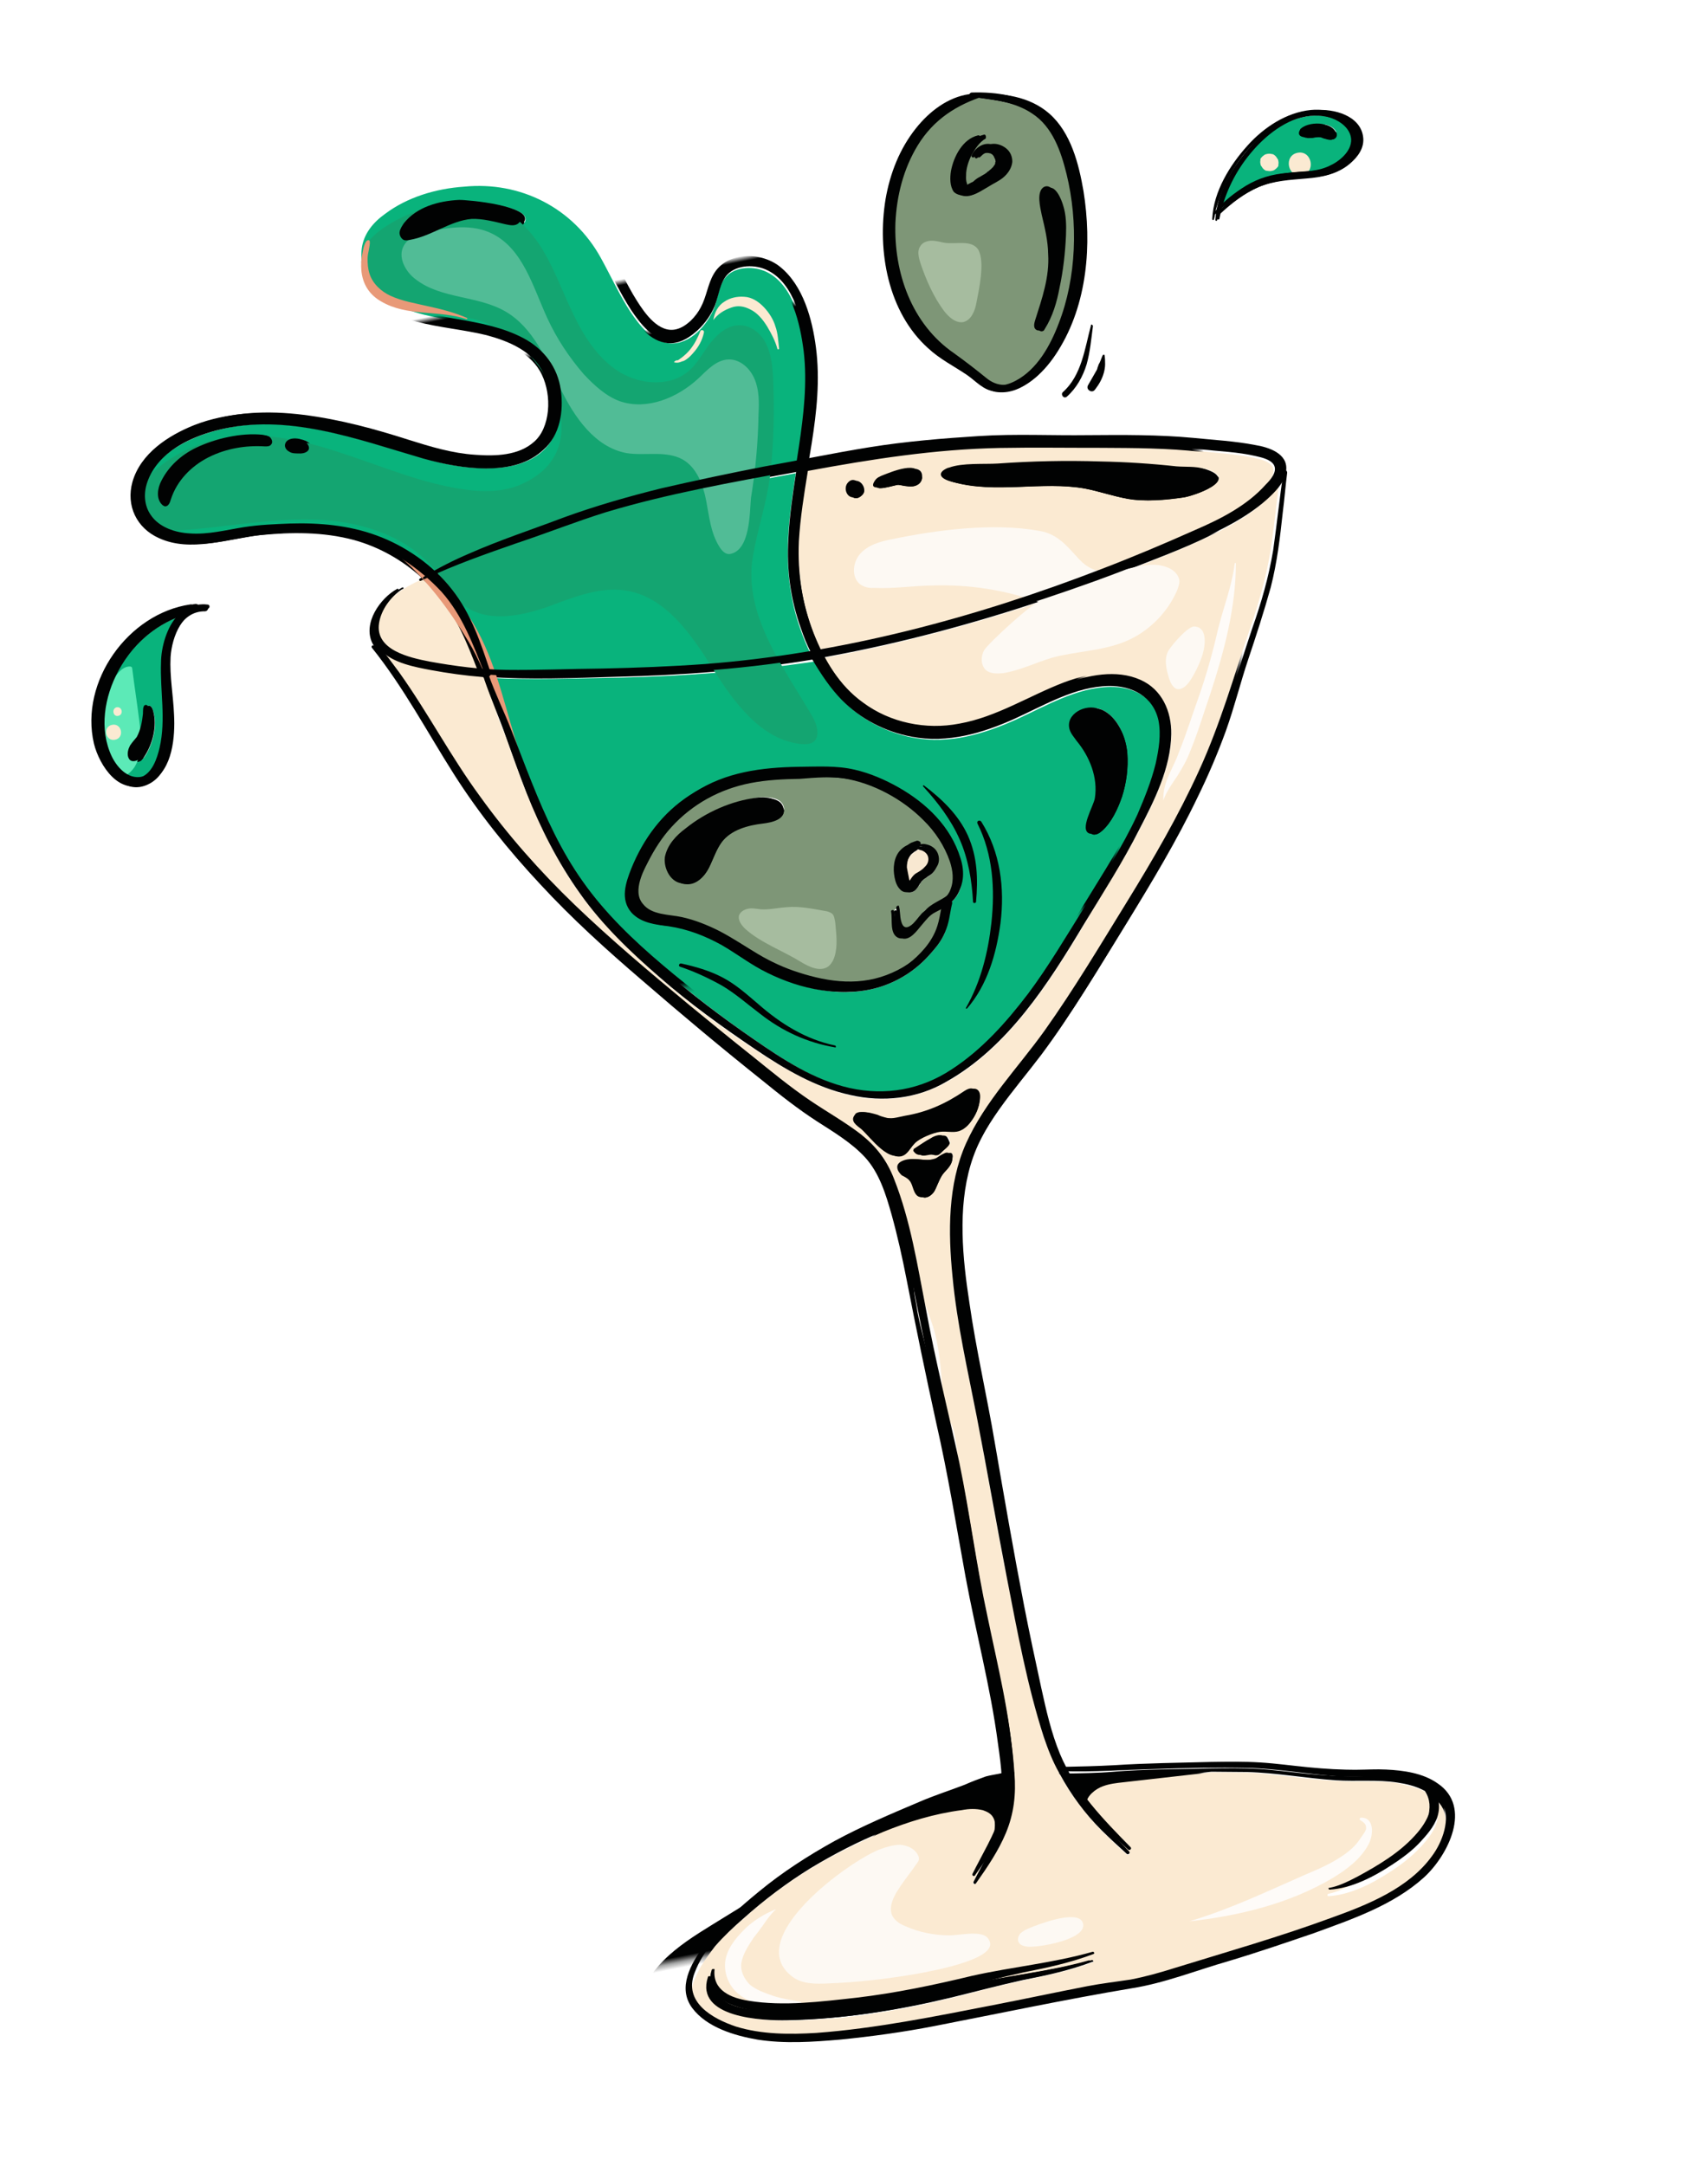 <?xml version="1.0" encoding="UTF-8"?> <svg xmlns="http://www.w3.org/2000/svg" xmlns:xlink="http://www.w3.org/1999/xlink" version="1.1" id="Слой_1" x="0px" y="0px" viewBox="0 0 292 370" style="enable-background:new 0 0 292 370;" xml:space="preserve"> <style type="text/css"> .st0{filter:url(#Adobe_OpacityMaskFilter);} .st1{fill-rule:evenodd;clip-rule:evenodd;fill:#FFFFFF;} .st2{mask:url(#mask-2_1_);fill:#010202;} .st3{fill:#010202;} .st4{fill:#7E9677;} .st5{fill:#FCF5EB;} .st6{fill:#09B37C;} .st7{fill:#FBEAD2;} .st8{fill:#F8E8D1;} .st9{filter:url(#Adobe_OpacityMaskFilter_1_);} .st10{mask:url(#mask-4_1_);fill:#010202;} .st11{fill:none;} .st12{fill:#FDF9F3;} .st13{fill:#A6BC9F;} .st14{fill:#14A571;} .st15{opacity:0.259;fill:#FFFFFF;enable-background:new ;} .st16{fill:#E89978;} .st17{fill:#5CEAB7;} .st18{fill:#FEFBF8;} .st19{filter:url(#Adobe_OpacityMaskFilter_2_);} .st20{mask:url(#mask-6_1_);fill:#010202;} </style> <title>Group 2@2x</title> <g id="Page-1"> <g id="Group-2" transform="translate(0.648, 0.861)"> <g id="Group" transform="translate(143.446, 171.69) rotate(-11) translate(-143.446, -171.69) translate(31.446, 24.419)"> <g id="Clipped" transform="translate(0, 0)"> <g id="Path"> </g> <defs> <filter id="Adobe_OpacityMaskFilter" filterUnits="userSpaceOnUse" x="42.2" y="309.9" width="122.9" height="8.5"> <feColorMatrix type="matrix" values="1 0 0 0 0 0 1 0 0 0 0 0 1 0 0 0 0 0 1 0"></feColorMatrix> </filter> </defs> <mask maskUnits="userSpaceOnUse" x="42.2" y="309.9" width="122.9" height="8.5" id="mask-2_1_"> <g class="st0"> <polygon id="path-1_1_" class="st1" points="0,0 120,0 120,33 0,33 "></polygon> </g> </mask> <path id="Path_1_" class="st2" d="M55,311.8c0.5,0.7,1.1,1.3,1.7,1.8c5.1,4.5,12.2,5.2,18.6,5.9c8.7,0,17.5,1.5,26.2,1.8 c9,0.3,18,0.3,27-0.1c6.5-0.3,13-0.5,19.5-1c2.8-0.2,4.9-0.8,7.4-1.6c2.8-0.8,5.5-0.2,8.2-0.7c-21.7,4-43.7,7-65.9,7 c-11,0-21.9-0.8-32.8-2.6c-5.9-1-21.2-1.3-21.4-10.2c0-1.5,0.6-3,1.4-4.3c1.6-2.6,3.7-4.9,6.2-6.6c2.8-2,6.1-3.2,9.3-4.4 c4.3-1.6,8.5-3.1,12.8-4.8c-6.4,2.5-12.2,6.5-16.9,11.4c-1.2,1.3-2.4,2.7-2.6,4.5C53.7,309.3,54.2,310.7,55,311.8"></path> </g> <path id="Path_2_" class="st3" d="M101.3,284.4c4.1-0.8,8.2-1.4,12.4-1.8c0.3,0,0.7-0.1,0.9,0.2c0.2,0.2,0.2,0.6,0.1,1 c-0.4,2.1-1.1,4.2-2.2,6.1c-1.1,2-2.4,3.3-4.2,4.8c1-1.5,1.8-3.1,2.3-4.8c0.2-0.6,0.3-1.2,0.1-1.8c-0.2-0.7-0.9-1.2-1.5-1.6 c-1.1-0.5-2.3-0.7-3.5-0.7c-5.5-0.4-10.8,0.4-16.2,1.5C93,285.2,97.5,285.1,101.3,284.4"></path> <path id="Path_3_" class="st3" d="M123.8,283c0.9,2.6,2,5.1,3.2,7.5c-1.1-2.1,1.5-3.5,3.2-3.8c1.2-0.2,2.4-0.1,3.6,0 c6,0.5,11.9,0.9,17.9,1.4c-1.3-0.6-2.6-0.6-3.9-0.9c-1.3-0.4-2.5-0.6-3.8-0.8c-3.3-0.5-6.6-1-9.9-1.4c-1.9-0.2-3.8-0.4-5.7-0.6 C126.9,284.1,125.4,283.4,123.8,283"></path> <path id="Path_4_" class="st3" d="M148.2,60.8c-0.1,0-0.2,0-0.2,0c-1.9,0.4-1.9,1.4-0.1,2.3c6.8,3.4,14.9,2.7,22,5.4 c2.3,0.9,4.5,2.2,6.9,3.1c2.8,1.1,6.4,1.4,9.5,1.6c1.6,0.1,10-1,4.9-3.9c-1.2-0.7-3.1-0.9-4.5-1.3c-4.2-1.3-8.4-2.4-12.7-3.3 c-5.7-1.3-11.5-2.3-17.4-3C154.2,61.4,150.6,60.4,148.2,60.8"></path> <path id="Path_5_" class="st3" d="M136.7,60.1c-0.5,0.1-1.1,0.2-1.5,0.6c-2.1,1.9,2.8,1.1,3.3,1.3c0.7,0.3,1.4,0.6,2.2,0.7 c0.8,0.1,1.7-0.2,1.9-1C143.7,58.5,137.9,59.8,136.7,60.1"></path> <path id="Path_6_" class="st3" d="M132,62.5c1.5-0.8,0.2-3.4-1.2-2.5C129.2,60.9,130.1,63.6,132,62.5"></path> <path id="Path_7_" class="st3" d="M114.3,166.8c-0.8-0.4-1.6-0.8-2.5-0.9c-0.3,0-0.7,0-0.9,0.3c-1.1,0.9,0,1.9,0.6,2.5 c1.4,1.7,3.8,7,6.6,5.2c0.6-0.4,1.1-1,1.7-1.4c1.1-0.7,3.5-1.2,4.7-1.1c1,0.1,2.1,0.6,3.1,0.5c0.8-0.1,1.5-0.5,2.1-1 c1.1-0.9,2-2.2,2.4-3.6c0.2-0.6,0.3-1.4-0.3-1.8c-0.5-0.3-1.1-0.1-1.7,0.1c-3.5,1.5-6.9,2.3-10.7,2.2c-1.5,0-2.5,0.2-3.9-0.5 C115.1,167.2,114.7,167,114.3,166.8"></path> <path id="Path_8_" class="st3" d="M122.3,176c-1.3-0.1-2.6-0.8-3.9-0.8c-0.8,0-1.8,0.2-2,1c-0.1,0.5,0.2,1.1,0.5,1.5 c0.4,0.4,0.8,0.7,1.1,1.2c0.3,0.5,0.3,1.1,0.4,1.7c0.1,0.6,0.3,1.2,0.8,1.4c0.7,0.4,1.7-0.1,2.2-0.7c0.6-0.8,1.1-1.6,1.7-2.3 c0.6-0.6,1.5-1,2-1.8c0.2-0.3,0.3-0.6,0.4-0.9c0.1-0.2,0.1-0.5,0-0.7c-0.2-0.2-0.5-0.2-0.8-0.1c-0.5,0.1-0.9,0.3-1.4,0.5 C123,176,122.7,176,122.3,176"></path> <path id="Path_9_" class="st3" d="M123.1,172.4c-1,0.3-2.1,0.8-3.1,1.2c-0.1,0-0.2,0.1-0.2,0.1c-0.1,0.1-0.1,0.2,0,0.3 c0.1,0.3,0.4,0.6,0.7,0.7c0.3,0.1,0.7,0.1,1,0.1c0.2,0,0.4,0,0.5,0c0.3,0.1,0.5,0.3,0.8,0.3c0.4,0.1,0.7-0.1,1-0.3 c0.8-0.5,2.2-0.8,1.7-2.1C125.2,171.9,123.8,172.2,123.1,172.4"></path> <path id="Path_10_" class="st3" d="M92,112.5c-1.9,0.9-3.8,2.2-4.5,4.2c-0.8,2,0.1,4.6,2.2,5.1c1.6,0.4,3.2-0.7,4.3-2 c1-1.3,1.8-2.8,3.1-3.9c2-1.8,5-2,7.7-1.8c1.4,0.1,4,0.1,3.9-1.9c0-1.8-2.3-2.3-3.7-2.4C100.5,109.5,95.9,110.6,92,112.5"></path> <path id="Path_11_" class="st3" d="M172.2,21.8c0.1,2.3,0.2,4.6-0.2,6.8c-0.6,3.7-2.6,7.1-4.4,10.4c-0.2,0.4-0.4,0.7-0.4,1.1 c0,0.4,0.4,0.8,0.8,0.7c0.2,0,0.3-0.2,0.4-0.3c1.7-1.8,2.9-4,3.8-6.3c1.2-2.8,2.1-5.7,2.8-8.6c0.4-1.7,0.7-3.4,0.5-5.1 c-0.1-1.1-0.6-3.8-2.2-3.4C171.9,17.6,172.1,20.6,172.2,21.8"></path> <path id="Path_12_" class="st3" d="M2,79.5c-0.4,0.5-0.9,0.8-1.3,1.3c-0.4,0.5-0.7,1-0.7,1.7c0,0.3,0.1,0.7,0.4,0.8 c0.3,0.2,0.7,0.2,1.1,0.1s0.6-0.4,0.9-0.7c1.7-1.8,3-4.6,2.8-7.1c0-0.3-0.1-1.1-0.6-1.1c-0.5,0-0.6,1-0.7,1.4 C3.4,77.1,3,78.4,2,79.5"></path> <path id="Path_13_" class="st3" d="M218.6,15.8c-0.2,0.2-0.4,0.6-0.2,0.9c0.1,0.3,0.5,0.5,0.8,0.5c0.7,0.1,1.5,0,2.2,0.3 c0.6,0.3,1.1,0.8,1.8,0.7c0.3,0,0.6-0.2,0.7-0.5c0.3-1-0.7-1.9-1.5-2.2c-1.1-0.4-2.7-0.5-3.7,0.1 C218.7,15.7,218.6,15.7,218.6,15.8"></path> <path id="Path_14_" class="st3" d="M74.2,0.2c-3.5-0.5-7.3-0.2-10,2.1c-0.4,0.4-0.8,0.8-1,1.3c-0.2,0.5,0,1.2,0.4,1.5 c0.3,0.2,0.7,0.2,1,0.2c3.8,0.1,7.4-1.9,11.2-1.5c2,0.2,3.8,1.2,5.5,2C82,6.3,83,6.6,83.6,6.1C87.1,3.6,75.4,0.4,74.2,0.2"></path> <path id="Path_15_" class="st3" d="M21.6,33.2c-2.7,0.7-5.3,2.2-7,4.4c-0.9,1.1-1.5,2.8-0.7,4c0.1,0.2,0.3,0.3,0.4,0.4 c0.6,0.2,1-0.4,1.3-0.9c1.6-2.9,4.5-4.9,7.7-5.8c3.2-0.9,6.6-0.8,9.8,0c0.4,0.1,0.9,0.2,1.2-0.1c0.4-0.3,0.3-0.9,0-1.3 c-0.3-0.4-0.8-0.6-1.2-0.7C29.7,32,25.2,32.2,21.6,33.2"></path> <path id="Path_16_" class="st3" d="M36.8,35.2c-0.3,0.5-0.1,1.1,0.4,1.5c0.4,0.4,1,0.5,1.5,0.6c1.1,0.3,2.4,0,1.9-1.3 C40.1,34.9,37.5,34.1,36.8,35.2"></path> <path id="Path_17_" class="st3" d="M159.9,108.7c0.1,0.8,0.5,1.4,0.8,2.1c1.7,3.1,2.4,6.9,1.2,10.2c-0.4,1.1-3.9,4.8-2,5.7 c0.5,0.2,1.1,0,1.6-0.3c1.9-1.1,3.4-3.2,4.5-5.1c1.2-2.2,2.1-4.6,2.3-7.1c0.3-2.7-0.4-6.3-2.8-8.1 C163.6,104.8,159.7,105.9,159.9,108.7"></path> </g> <g id="Group_1_" transform="translate(145.352, 184.139) rotate(-11) translate(-145.352, -184.139) translate(29.352, 19.139)"> <path id="Path_18_" class="st4" d="M162.6,15.3c0.9-2.3,3-5,5.7-5.1c0.3,0,0.4,0.5,0.1,0.6c-1.2,0.4-2.2,1.3-2.9,2.3 c-0.8,1-1.4,2.1-1.6,3.3c-0.1,0.4-0.1,0.9-0.1,1.4c0,0,0,0,0,0c0,0,0,0,0,0c0,0,0,0.1,0,0.1c0,0,0,0.1,0,0.1c0,0,0,0.1,0.1,0.1 c0,0,0,0,0.1,0.1c-0.1-0.1-0.1-0.1,0,0c0,0,0,0,0,0c0,0,0,0,0,0c0.1,0,0.1,0,0.2,0c0,0,0.1,0,0.1,0c0.1,0,0.2,0,0.2,0 c0.2,0,0.3-0.1,0.5-0.1c0.2-0.1,0.4-0.1,0.6-0.2c0.1,0,0.3-0.1,0.1,0c0.1,0,0.2-0.1,0.3-0.1c0.3-0.2,0.7-0.3,1-0.5 c0.4-0.2,0.8-0.3,1.2-0.4c0.1,0,0.3-0.1,0.4-0.2c0.1,0,0.1,0,0.2-0.1c0,0,0.1-0.1,0.2-0.1c0.1,0,0.4-0.2,0.5-0.3 c0.1-0.1,0.2-0.1,0.3-0.2h0c0,0,0.1-0.1,0.1-0.1c0.1-0.1,0.1-0.1,0.2-0.2c0,0,0,0,0.1-0.1c0,0,0,0,0,0c0-0.1,0.1-0.1,0.1-0.2 c0,0,0,0,0-0.1c0-0.1,0-0.1,0.1-0.2c0,0,0,0,0-0.1c0,0,0-0.1,0-0.1c0,0,0,0,0,0.1c0,0,0,0,0,0.1c0-0.1,0-0.2,0-0.3 c0,0,0-0.1,0-0.1c0,0,0,0,0,0.1c0-0.1,0-0.3-0.1-0.4c0-0.1-0.1-0.3,0-0.1c0-0.1-0.1-0.1-0.1-0.2c0-0.1-0.1-0.1-0.1-0.2 c0,0,0,0,0,0c0,0,0,0,0,0c-0.1-0.1-0.2-0.2-0.3-0.3c0,0,0,0,0,0c0,0,0,0-0.1,0c-0.1,0-0.1-0.1-0.2-0.1c-0.1,0-0.1-0.1-0.2-0.1 c0,0-0.1,0-0.1,0c-0.1,0-0.3-0.1-0.4-0.1c-0.2-0.1-0.5-0.1-0.8,0c-0.4,0.1-0.7,0.3-1,0.5c-0.3,0.2-0.6-0.1-0.4-0.4 c0.6-0.7,1.6-1.4,2.6-1.4c0.9,0,1.8,0.5,2.4,1.2c0.6,0.7,0.8,1.6,0.6,2.5c-0.2,1-1.1,1.8-1.9,2.3c-0.9,0.5-1.9,0.7-2.9,1.1 c-0.9,0.3-1.7,0.7-2.6,0.8c-0.9,0.1-1.8-0.2-2.2-1.1C161.9,17.9,162.1,16.4,162.6,15.3"></path> <path id="Path_19_" class="st4" d="M176.4,26c0-1.2-0.3-4.1,1.3-4.6c1.6-0.5,2,2.3,2.1,3.4c0.2,1.7-0.1,3.4-0.5,5.1 c-0.7,3-1.6,5.8-2.8,8.6c-1,2.3-2.1,4.6-3.8,6.4c-0.1,0.1-0.3,0.3-0.4,0.3c-0.4,0.1-0.8-0.3-0.8-0.7c0-0.4,0.2-0.8,0.4-1.2 c1.8-3.3,3.7-6.7,4.4-10.4C176.6,30.5,176.5,28.2,176.4,26"></path> <path id="Path_20_" class="st4" d="M156.2,46.1c1.6,1.7,3.1,3.4,4.6,5.2c1.5,1.8,3.4,2.2,5.7,1.5c3.9-1.2,6.9-4.8,9.1-8.2 c4.5-7.2,6.6-16.4,6.2-24.8c-0.2-4-0.8-8.3-3.8-11.3c-2.5-2.5-6-3.6-9.2-4.7c-4.6,0.7-8.6,2.4-11.9,6c-3.2,3.4-5.2,7.8-6.3,12.3 C148.6,30.5,150,39.8,156.2,46.1"></path> <path id="Path_21_" class="st5" d="M163.9,18.2C163.9,18.2,163.8,18.2,163.9,18.2C163.9,18.2,163.9,18.2,163.9,18.2"></path> <path id="Shape" class="st6" d="M222.5,20c0.1-0.1,0.1-0.1,0.2-0.2c1-0.6,2.6-0.5,3.7-0.1c0.8,0.3,1.8,1.2,1.5,2.2 c-0.1,0.3-0.4,0.5-0.7,0.5c-0.8,0.1-1.2-0.5-1.8-0.7c-0.7-0.3-1.5-0.1-2.2-0.3c-0.3-0.1-0.7-0.2-0.8-0.5 C222.1,20.5,222.3,20.2,222.5,20 M219,26.8c2.4,0.2,4.8,0.8,7.2,0.2c1.8-0.4,4.2-1.7,4.6-3.8c0.3-1.7-1.1-3.2-2.5-4.1 c-1.6-1-3.6-1.5-5.5-1.4c-4.1,0.1-7.9,2.3-10.9,4.9c-2.6,2.3-4.7,5-6.2,8.1c1.8-1.4,3.8-2.4,5.9-3.2 C214.1,26.7,216.4,26.5,219,26.8"></path> <path id="Shape_1_" class="st6" d="M9.2,80.2c0.1-0.4,0.2-1.4,0.7-1.4c0.5,0,0.6,0.8,0.6,1.1c0.3,2.5-1.1,5.4-2.8,7.2 c-0.3,0.3-0.6,0.5-0.9,0.7c-0.4,0.1-0.8,0.1-1.1-0.1c-0.3-0.2-0.4-0.5-0.4-0.8c0-0.6,0.3-1.2,0.7-1.7c0.4-0.5,0.9-0.8,1.3-1.3 C8.3,82.8,8.8,81.5,9.2,80.2 M5.7,72.2C2.5,76,0.4,81.4,1.8,86.4c0.6,2.3,2.3,4.7,4.9,4.4c2.1-0.3,3.4-2.6,4.2-4.4 c2-4.5,1.9-9.5,3-14.2c0.6-2.4,2.1-5.7,4.3-7.4C13.3,65.5,8.8,68.3,5.7,72.2"></path> <path id="Shape_2_" class="st6" d="M132.8,117.4c4.2,3.6,7.5,8.3,8.1,13.9c0.3,2.4-0.3,5.2-2.5,6.5c-0.2,0.1-0.4,0.2-0.6,0.3 c0.2,0.1,0.3,0.4,0.2,0.6c-0.7,1.6-1.2,3.3-2.2,4.6c-0.9,1.2-2.1,2.1-3.3,3c-2.6,1.9-5.6,3.1-8.8,3.5c-6.5,0.8-13-1.9-18.1-5.9 c-2.4-1.9-4.4-4.2-6.7-6.1c-2.5-2.1-5.2-3.9-8.3-4.9c-2.1-0.7-4.6-1.5-5.8-3.5c-1.5-2.5,0.1-5.2,1.4-7.4c3-4.7,7.1-8.3,12.2-10.4 c5.9-2.4,12.1-2,18.3-0.9c3.1,0.6,6.3,1,9.3,2.3C128.5,114,130.8,115.6,132.8,117.4 M165,115.2c-0.4-0.7-0.8-1.4-0.8-2.1 c-0.2-2.8,3.7-4,5.6-2.5c2.4,1.7,3.1,5.4,2.8,8.1c-0.3,2.5-1.1,4.9-2.3,7.1c-1.1,1.9-2.6,4-4.5,5.1c-0.5,0.3-1.1,0.5-1.6,0.3 c-1.9-0.9,1.6-4.7,2-5.7C167.4,122.1,166.7,118.4,165,115.2 M89.6,89.4C82.4,88.1,75,87,67.9,85.2c0.5,3.4,1.4,6.6,2,10 c0.5,3.1,1.1,6.3,1.7,9.4c1.2,6.3,2.7,12.7,5.4,18.6c2.7,6,6.6,11.5,10.7,16.7c4.1,5.2,8.5,10.1,13.1,14.8 c4.3,4.4,8.8,8.8,14.5,11.3c5.8,2.5,11.9,2.6,17.7,0.2c5.7-2.4,10.8-6.1,15.3-10.2c4.4-3.9,8.3-8.3,12.2-12.6 c4.1-4.5,8.5-8.9,12-13.9c1.8-2.5,3.4-5.1,4.7-7.9c1.1-2.2,2-4.7,1.9-7.2c-0.1-4.2-3.3-6.7-7.2-7.4c-5.6-1-11.4,1.1-16.8,2.4 c-6,1.4-12.1,2-17.9-0.3c-4.3-1.7-8-4.6-10.6-8.5c-1.5-2.3-2.6-4.9-3.4-7.5C111.8,92.6,100.7,91.3,89.6,89.4"></path> <path id="Shape_3_" class="st6" d="M43.8,41.6c-0.5-0.1-1.1-0.3-1.5-0.6c-0.4-0.4-0.6-1-0.4-1.5c0.7-1.2,3.3-0.3,3.7,0.8 C46.2,41.6,44.8,41.9,43.8,41.6 M39.6,39.3c-0.3,0.3-0.8,0.2-1.2,0.1c-3.2-0.8-6.6-0.9-9.7,0c-3.2,0.9-6,3-7.7,5.8 c-0.3,0.5-0.8,1.1-1.3,1c-0.2-0.1-0.3-0.2-0.4-0.4c-0.8-1.2-0.2-2.8,0.7-4c1.7-2.2,4.2-3.7,6.9-4.4c3.6-1,8.1-1.2,11.6,0 c0.4,0.1,0.9,0.3,1.2,0.7C39.9,38.4,39.9,39,39.6,39.3 M88.4,10.3c-0.7,0.5-1.6,0.2-2.3-0.2c-1.8-0.8-3.6-1.8-5.5-2 c-3.7-0.5-7.4,1.6-11.1,1.5c-0.4,0-0.7,0-1-0.2c-0.5-0.3-0.6-1-0.4-1.5c0.2-0.5,0.6-1,1-1.3c2.7-2.3,6.5-2.6,10-2.1 C80.2,4.5,91.9,7.8,88.4,10.3 M85.5,61.1c5.7-1,11.5-1.5,17.3-1.7c6-0.3,11.9-0.4,17.9-0.3c2.1,0,4.1,0,6.2,0 c0.3-0.8,0.6-1.7,0.9-2.5c1.8-5.1,3.5-10.4,3.9-15.8c0.3-4.6,0.2-11.5-3.9-14.6c-1.8-1.4-5-2-6.9-0.6c-1.6,1.1-2.1,3.3-3.1,4.9 c-1.7,2.6-5.2,5.4-8.6,4.5c-2.9-0.8-4.5-4-5.6-6.6c-1.3-3.2-2.1-6.6-3.2-10c-3-9.3-11-15.5-20.6-16.4C75,1.4,69.9,1.9,65.6,4 c-2.2,1-4.2,2.6-5,5c-0.9,2.7-0.2,5.5,1.4,7.8c2.9,4.1,7.4,5.7,11.9,7.4c3.7,1.4,7.5,2.9,10.6,5.4c3,2.5,4.8,5.9,4.6,9.9 c-0.2,3.7-1.6,7.6-4.9,9.5c-2.9,1.7-6.5,1.6-9.7,1c-3.6-0.7-7-2-10.2-3.7C53.6,40.9,42.8,34,30.5,34.8c-5,0.3-11.2,1.9-13.9,6.6 c-1,1.7-1.3,3.8-0.5,5.7c1.1,2.4,3.6,3.8,6,4.4c3,0.8,6.2,0.6,9.2,0.7c2.6,0.1,5.3,0.5,7.9,0.9c4.9,0.8,9.8,2.2,14.1,4.8 c3.3,2,6.3,4.8,8.7,7.9c2.1-0.7,4.2-1.2,6.4-1.7C74,62.8,79.8,62,85.5,61.1"></path> <path id="Shape_4_" class="st7" d="M135.2,64.3c1.5-0.8,2.7,1.7,1.2,2.5C134.6,67.9,133.7,65.2,135.2,64.3 M139.7,64.9 c0.4-0.4,0.9-0.5,1.5-0.6c1.2-0.2,7-1.5,5.9,1.6c-0.2,0.7-1.1,1.1-1.9,1c-0.8-0.1-1.5-0.5-2.2-0.7 C142.5,66,137.6,66.9,139.7,64.9 M152.4,65.2c0.1,0,0.2,0,0.2,0c2.4-0.4,5.9,0.6,8.3,0.9c5.8,0.7,11.6,1.7,17.3,3 c4.2,1,8.5,2.1,12.6,3.3c1.4,0.4,3.2,0.6,4.5,1.3c5.1,2.9-3.3,4-4.9,3.9c-3-0.1-6.6-0.5-9.4-1.6c-2.3-0.9-4.5-2.2-6.8-3.1 c-7-2.7-15.2-2-21.9-5.4C150.5,66.6,150.4,65.6,152.4,65.2 M124.4,72.3c-1.3,5.4-1.5,10.8-0.5,16.3c0.2,1,0.4,2,0.7,3.1 c16.5,0.3,33.1-1.4,49.4-4.3c5.7-1,11.4-2.2,17-3.5c4.6-1.1,9.5-2.4,13.3-5.4c0.8-0.6,2.5-1.9,2-3.2c-0.4-1-1.8-1.6-2.7-2 c-2.8-1.2-5.9-2-8.9-2.9c-5.4-1.7-10.9-2.9-16.5-3.9c-5.7-1.1-11.4-2.3-17.1-3.3c-10.9-1.9-21.9-2.3-33-2.4 C126.7,64.6,125.3,68.4,124.4,72.3"></path> <path id="Path_22_" class="st6" d="M70.8,84.9c5.3,1.2,10.8,2,16.1,2.9c5.8,1,11.5,1.9,17.4,2.6c6.1,0.7,12.3,1.1,18.4,1.3 c-0.4-1.5-0.7-3-0.9-4.4c-0.8-5.2-0.4-10.3,0.8-15.4c0.9-3.7,2.2-7.4,3.5-11c-0.1,0-0.3,0-0.4,0c-11-0.1-22.1-0.3-33.1,0.8 c-5.4,0.6-10.7,1.6-16.1,2.3c-4.8,0.6-9.6,1.4-14.3,2.5c0.7,1,1.3,2,1.9,3.1c2.4,4.6,3,9.7,3.7,14.8 C68.9,84.5,69.8,84.7,70.8,84.9"></path> <path id="Shape_5_" class="st4" d="M113.2,116.6c0,2-2.5,2-3.9,1.9c-2.7-0.2-5.6,0-7.6,1.8c-1.2,1.1-2,2.6-3,3.9 c-1,1.3-2.6,2.4-4.2,2c-2-0.5-2.9-3.2-2.2-5.1c0.8-2,2.6-3.3,4.5-4.2c3.9-1.9,8.5-3.1,12.8-2.8 C110.9,114.3,113.2,114.8,113.2,116.6 M130.4,129.7c0.3-0.8,0.8-1.6,1.6-2.1c0.3-0.2,0.7-0.4,1.1-0.5c0.2-0.1,0.5-0.1,0.7-0.1 c0.3,0,0.5,0.1,0.7,0.2c0.1,0.1,0.1,0.2,0.1,0.4c0.1,0,0.2,0,0.4,0c0.4,0,0.8,0.2,1.1,0.5c0.7,0.5,1.1,1.3,1.1,2.2 c0,1-0.5,1.7-1.3,2.2c-0.3,0.2-0.7,0.4-1.1,0.5c-0.3,0.1-0.5,0.2-0.8,0.4c0.1,0-0.1,0.1-0.1,0.1c-0.1,0.1-0.2,0.2-0.2,0.2 c-0.2,0.2-0.3,0.4-0.5,0.5c-0.3,0.3-0.6,0.6-1,0.7c-0.7,0.2-1.3-0.1-1.7-0.7c-0.4-0.6-0.5-1.4-0.5-2.1 C130,131.3,130.1,130.5,130.4,129.7 M93.8,116c-1.9,1.4-3.6,3.2-5.1,5.1c-1.5,1.9-4.2,5.1-2.8,7.6c1.2,2.2,4.1,2.6,6.1,3.5 c2.1,0.9,4.1,2.1,5.9,3.6c2,1.6,3.8,3.4,5.7,5.1c1.9,1.7,4,3.1,6.2,4.4c4.9,2.7,10.1,4.4,15.7,3.1c2.7-0.6,5.2-1.9,7.4-3.7 c1.1-0.9,2.2-2,2.8-3.3c0.5-1,0.8-2,1.3-3c-0.5,0.2-1.1,0.3-1.7,0.5c-1.1,0.3-1.8,1-2.7,1.7c-0.9,0.8-2.6,2.4-3.9,1.5 c-1.4-1-0.4-3.3-0.3-4.6c0-0.3,0.5-0.3,0.5,0c0,0.9-0.2,1.8-0.1,2.7c0.1,1.7,1.3,1.2,2.3,0.5c0.8-0.6,1.5-1.3,2.4-1.9 c0.7-0.5,1.5-0.8,2.4-1c1.3-0.4,2.4-0.9,3.2-2.1c0.9-1.4,1-3.1,0.8-4.7c-0.4-2.8-1.5-5.5-3.1-7.8c-2.8-4.1-7.3-7.9-12-9.6 c-2.5-0.9-5.2-1.2-7.8-1.7c-2.8-0.6-5.6-0.9-8.4-0.9C103.2,111.2,98.1,112.8,93.8,116"></path> <path id="Path_23_" class="st8" d="M131.5,132.9C131.5,132.9,131.5,133,131.5,132.9c0,0.1,0,0.2,0,0.3c0,0.1,0.1,0.2,0.1,0.4 c0,0,0,0,0,0c0,0,0.1,0.1,0.1,0.1c0,0,0,0,0,0c0,0,0,0,0,0c0,0,0,0,0,0c0,0,0,0,0,0c0.1-0.1,0.2-0.1,0.3-0.2 c0.5-0.5,0.9-1,1.6-1.3c0.6-0.2,1.2-0.4,1.7-0.8c0.5-0.4,0.9-0.9,0.9-1.5c0-0.6-0.4-1.1-0.9-1.4c-0.2-0.2-0.5-0.3-0.8-0.4 c-0.1,0-0.2-0.1-0.2-0.1c-0.3,0.3-0.7,0.3-1,0.5c-0.3,0.2-0.5,0.3-0.8,0.6c-0.5,0.5-0.8,1-1,1.7c0,0.2-0.1,0.3-0.1,0.5 c0,0.1,0,0,0,0c0,0,0,0.1,0,0.1c0,0.1,0,0.1,0,0.2c0,0.3,0,0.6,0,0.9C131.5,132.6,131.5,132.7,131.5,132.9 C131.5,132.9,131.5,132.9,131.5,132.9"></path> <path id="Shape_6_" class="st7" d="M127.4,320.4c-4.1,0.7-8.2,0.7-12.3,0.8c-4.3,0-8.5,0.4-12.7,0.6c-9.2,0.4-18.6,0.2-27.7-1.5 c-4.1-0.7-15.4-3.4-11.9-9.8c0.2-0.3,0.6-0.1,0.5,0.2c-1.1,3.5,1.8,5.3,4.7,6.4c5.8,2.1,12.2,2.5,18.2,3 c6.7,0.5,13.4,0.3,20.1,0.1c7-0.3,14,0.4,21-0.1C127.5,320,127.6,320.4,127.4,320.4 M121,180.8c0.2-0.8,1.2-1,1.9-1 c1.2,0.1,2.6,0.8,3.9,0.8c0.4,0,0.7,0,1.1-0.1c0.5-0.2,0.9-0.4,1.4-0.5c0.3-0.1,0.6-0.1,0.8,0.1c0.1,0.2,0.1,0.5,0,0.7 c-0.1,0.3-0.2,0.6-0.4,0.9c-0.5,0.7-1.4,1.1-2,1.8c-0.7,0.7-1.1,1.6-1.7,2.3c-0.5,0.6-1.5,1.1-2.2,0.7c-0.5-0.3-0.7-0.9-0.8-1.4 c-0.1-0.6-0.1-1.2-0.4-1.7c-0.3-0.5-0.7-0.8-1.1-1.2C121.2,181.8,120.9,181.3,121,180.8 M128.4,179.6c-0.3,0.2-0.6,0.4-1,0.3 c-0.3,0-0.5-0.3-0.8-0.3c-0.2,0-0.4,0-0.5,0c-0.3,0-0.7,0-1-0.1c-0.3-0.1-0.6-0.4-0.7-0.7c0-0.1,0-0.2,0-0.3 c0-0.1,0.1-0.1,0.2-0.2c1-0.4,2-0.9,3.1-1.2c0.7-0.2,2.1-0.5,2.4,0.4C130.5,178.7,129.2,179,128.4,179.6 M116.1,173.3 c-0.6-0.7-1.7-1.7-0.6-2.6c0.3-0.2,0.6-0.3,0.9-0.3c0.9,0,1.7,0.4,2.4,0.9c0.4,0.2,0.8,0.5,1.2,0.7c1.4,0.7,2.4,0.4,3.9,0.5 c3.8,0.1,7.2-0.7,10.7-2.2c0.5-0.2,1.2-0.4,1.6-0.1c0.5,0.4,0.5,1.2,0.3,1.8c-0.4,1.4-1.3,2.6-2.4,3.6c-0.6,0.5-1.3,0.9-2.1,1 c-1,0.1-2-0.4-3.1-0.5c-1.2-0.1-3.7,0.4-4.7,1.1c-0.6,0.4-1.1,1-1.7,1.4C119.9,180.3,117.5,175,116.1,173.3 M191.1,306 c-0.2-0.7-0.6-1.3-1-1.9c0.3,1.1,0.2,2.4-0.2,3.5c-0.7,1.8-2.3,3.1-3.8,4.2c-1.8,1.3-3.8,2.3-5.8,3.1c-3.4,1.4-7.5,2.6-11.2,2.1 c-0.2,0-0.2-0.3,0-0.4c1.7,0,3.5-0.5,5.1-1c3.8-1.1,7.7-2.6,10.9-5c2.5-1.9,4.9-4.8,3.6-8c-1.3-1-2.9-1.7-4.3-2.3 c-3.3-1.2-6.9-1.5-10.3-2.4c-5-1.2-9.7-3.1-14.7-4.3c-1.9-0.4-3.9-0.8-5.9-1.2c-5-0.4-10.1-0.8-15.1-1.2c-1.2-0.1-2.4-0.2-3.6,0 c-1.3,0.2-3.1,1.1-3.4,2.5c1.6,3.3,3.6,6.4,5.7,9.4c0.2,0.3-0.3,0.6-0.5,0.3c-1.2-1.5-2.3-3.1-3.4-4.7c-2.2-3.4-4-7-5.2-10.8 c-0.1-0.1-0.1-0.2-0.1-0.3c-0.6-2.1-1.1-4.3-1.4-6.5c-1.1-9.2-0.9-18.5-1-27.7c-0.1-9.4,0.2-18.8,0.2-28.2 c0-8.1-0.3-16.2,0.5-24.3c0.7-7.6,2.2-15.5,6.6-21.9c4.6-6.5,11.2-11,16.9-16.4c6.3-6,12.1-12.5,18-18.9 c5.8-6.3,11.4-12.7,16.4-19.7c5-7,8.8-14.7,13.1-22.1c2.3-4,4.4-8.1,6-12.4c1.3-3.6,2.4-7.3,3.6-10.9c-0.7,0.7-1.5,1.3-2.2,1.8 c-2,1.4-4.3,2.4-6.6,3.2c-5.3,1.8-10.9,2.8-16.4,3.9c-6,1.1-12.1,2.1-18.2,2.9c-12.3,1.6-24.7,2.5-37.1,2.4c-0.5,0-0.9,0-1.4,0 c1,3.3,2.6,6.5,5,9.1c3.9,4.3,9.7,6.7,15.5,6.7c6.5,0,12.6-2.4,18.9-3.5c4.3-0.7,9.2-0.9,12.9,1.8c3.3,2.4,4.2,6.3,3.4,10.1 c-1.2,5.6-5,10.6-8.5,15c-3.9,4.9-8.2,9.3-12.3,14c-7.9,8.8-16.8,18.2-28.3,22c-5.5,1.8-11.3,1.4-16.5-0.9 c-5.6-2.5-10.2-6.6-14.5-10.8c-4.9-4.8-9.5-9.8-13.7-15.2c-4-5.2-7.8-10.7-10.6-16.6c-2.7-5.9-4.4-12.2-5.7-18.6 c-0.6-3.3-1.1-6.6-1.6-9.9c-0.4-2.4-1.1-4.8-0.9-7.3c0.2-2.5-0.7-5.3-1.1-7.9c-0.2-1.2-0.4-2.4-0.7-3.6c-0.7-2.6-1.9-5-3.1-7.4 c-0.5-1.1-1.1-2.1-1.6-3.2c-0.1-0.1-0.1-0.2-0.2-0.3c-0.1-0.1-0.3-0.1-0.5,0c-1.9,0.4-3.8,0.9-5.6,1.8c-1.7,0.9-3.3,2.2-4.3,3.9 c-2,3.7,0.6,6.6,2,10c3.4,7.7,5.9,15.8,9.5,23.5c3.5,7.4,7.7,14.6,12.3,21.3c4.9,7.2,10.5,13.9,16,20.7c2.9,3.5,5.8,7,8.8,10.5 c2.7,3.2,5.4,6.5,8.4,9.6c2.4,2.5,5.1,4.7,7.4,7.3c2.2,2.6,3.5,5.3,4.1,8.6c1.4,7.5,1.2,15.3,1.1,22.9c0,9,0.5,18,0.6,27 c0.2,8.9-0.4,17.8-0.3,26.7c0.2,8.7,0.6,17.5-0.5,26.1c-0.5,3.5-1.4,6.8-3.4,9.8c-1.9,2.8-4.3,5.1-6.6,7.4 c-0.2,0.2-0.6-0.1-0.4-0.3c1.3-1.8,2.8-3.5,4.1-5.2c0.5-1,1-2.1,1.3-3.2c0.2-0.6,0.3-1.2,0.1-1.8c-0.2-0.7-0.8-1.2-1.5-1.6 c-1.1-0.5-2.3-0.7-3.5-0.7c-4.8-0.3-9.4,0.2-14,1.1c-4.5,1-9,2.2-13.4,3.8c-4.5,1.7-8.9,3.8-13,6.3c-1.9,1.1-3.9,2.3-5.6,3.7 c-1,0.9-2,1.8-2.9,2.8c-0.6,0.7-1.1,1.4-1.6,2.1c-2.8,4.6,1.5,8.3,5.2,10.4c2.9,1.6,6.1,2.5,9.3,3.2c1.9,0.3,3.8,0.5,5.6,0.7 c4.7,0,9.5,0.5,14.3,0.9c4.8,0.1,9.7,0.1,14.6,0.1c5.5,0,10.9-0.1,16.4-0.1c2.5,0,5,0.2,7.5,0.3c2.6,0.1,5.1-0.2,7.7-0.5 c9.3-1,18.7-1.8,27.9-3.4c6.5-1.1,14-2.5,19-7.2C189.7,312.7,192,309.2,191.1,306"></path> <g> <path id="Path_24_" class="st3" d="M152.2,67.5c6.7,3.4,14.9,2.7,21.9,5.4c2.3,0.9,4.5,2.2,6.8,3.1c2.8,1.1,6.4,1.4,9.4,1.6 c1.6,0.1,10-1,4.9-3.9c-1.2-0.7-3.1-0.9-4.5-1.3c-4.2-1.3-8.4-2.4-12.6-3.3c-5.7-1.3-11.5-2.3-17.3-3c-2.3-0.3-5.9-1.3-8.3-0.9 c-0.1,0-0.2,0-0.2,0C150.4,65.6,150.5,66.6,152.2,67.5"></path> <path id="Path_25_" class="st3" d="M143,66.2c0.7,0.3,1.4,0.6,2.2,0.7c0.8,0.1,1.6-0.2,1.9-1c1.1-3.1-4.7-1.8-5.9-1.6 c-0.5,0.1-1.1,0.2-1.5,0.6C137.6,66.9,142.5,66,143,66.2"></path> <path id="Path_26_" class="st3" d="M136.4,66.8c1.5-0.8,0.2-3.4-1.2-2.5C133.7,65.2,134.6,67.9,136.4,66.8"></path> <path id="Path_27_" class="st3" d="M122.6,178.5c0.6-0.4,1.1-1,1.7-1.4c1-0.7,3.5-1.2,4.7-1.1c1,0.1,2,0.6,3.1,0.5 c0.8-0.1,1.5-0.5,2.1-1c1.1-0.9,2-2.2,2.4-3.6c0.2-0.6,0.3-1.4-0.3-1.8c-0.5-0.3-1.1-0.1-1.6,0.1c-3.5,1.5-6.9,2.3-10.7,2.2 c-1.5,0-2.5,0.2-3.9-0.5c-0.4-0.2-0.8-0.4-1.2-0.7c-0.8-0.4-1.5-0.8-2.4-0.9c-0.3,0-0.7,0-0.9,0.3c-1.1,0.9,0,1.9,0.6,2.6 C117.5,175,119.9,180.3,122.6,178.5"></path> <path id="Path_28_" class="st3" d="M122.6,183.4c0.3,0.5,0.3,1.1,0.4,1.7c0.1,0.6,0.3,1.2,0.8,1.4c0.7,0.4,1.7-0.1,2.2-0.7 c0.6-0.8,1.1-1.6,1.7-2.3c0.6-0.6,1.5-1,2-1.8c0.2-0.3,0.3-0.6,0.4-0.9c0.1-0.2,0.1-0.5,0-0.7c-0.2-0.2-0.5-0.2-0.8-0.1 c-0.5,0.1-0.9,0.3-1.4,0.5c-0.3,0.1-0.7,0.1-1.1,0.1c-1.3-0.1-2.6-0.8-3.9-0.8c-0.8,0-1.8,0.2-1.9,1c-0.1,0.5,0.2,1.1,0.5,1.5 C121.9,182.6,122.4,183,122.6,183.4"></path> <path id="Path_29_" class="st3" d="M127.6,177c-1,0.3-2.1,0.8-3.1,1.2c-0.1,0-0.2,0.1-0.2,0.2c-0.1,0.1-0.1,0.2,0,0.3 c0.1,0.3,0.4,0.6,0.7,0.7c0.3,0.1,0.7,0.1,1,0.1c0.2,0,0.4,0,0.5,0c0.3,0.1,0.5,0.3,0.8,0.3c0.3,0.1,0.7-0.2,1-0.3 c0.8-0.5,2.1-0.8,1.6-2.1C129.7,176.5,128.3,176.8,127.6,177"></path> <path id="Path_30_" class="st3" d="M96.7,117c-1.9,0.9-3.7,2.2-4.5,4.2c-0.8,2,0.1,4.7,2.2,5.1c1.6,0.4,3.2-0.7,4.2-2 c1-1.3,1.8-2.8,3-3.9c2-1.8,5-2,7.6-1.8c1.4,0.1,4,0.1,3.9-1.9c0-1.8-2.3-2.3-3.7-2.4C105.2,113.9,100.6,115,96.7,117"></path> <path id="Path_31_" class="st3" d="M171.8,43.2c-0.2,0.4-0.4,0.7-0.4,1.2c0,0.4,0.4,0.8,0.8,0.7c0.2,0,0.3-0.2,0.4-0.3 c1.7-1.8,2.9-4.1,3.8-6.4c1.2-2.8,2.1-5.7,2.8-8.6c0.4-1.7,0.7-3.4,0.5-5.1c-0.1-1.1-0.6-3.8-2.1-3.4c-1.5,0.5-1.3,3.4-1.3,4.6 c0.1,2.3,0.2,4.6-0.2,6.8C175.6,36.5,173.6,39.9,171.8,43.2"></path> <path id="Path_32_" class="st3" d="M6,85.1c-0.4,0.5-0.7,1.1-0.7,1.7c0,0.3,0.1,0.7,0.4,0.8c0.3,0.2,0.7,0.2,1.1,0.1 c0.4-0.1,0.6-0.4,0.9-0.7c1.7-1.8,3-4.6,2.8-7.1c0-0.3-0.1-1.1-0.6-1.1c-0.5,0-0.6,1-0.7,1.4c-0.4,1.3-0.9,2.6-1.8,3.7 C6.9,84.3,6.4,84.7,6,85.1"></path> <path id="Path_33_" class="st3" d="M223.1,21.4c0.7,0.1,1.5,0,2.2,0.3c0.6,0.3,1,0.8,1.8,0.7c0.3,0,0.6-0.2,0.7-0.5 c0.3-1-0.7-1.9-1.5-2.2c-1.1-0.4-2.7-0.5-3.7,0.1c-0.1,0-0.1,0.1-0.2,0.2c-0.2,0.2-0.4,0.6-0.2,0.9 C222.4,21.2,222.7,21.3,223.1,21.4"></path> <path id="Path_34_" class="st3" d="M79,4.4c-3.5-0.5-7.3-0.2-10,2.1c-0.4,0.4-0.8,0.8-1,1.3c-0.2,0.5,0,1.2,0.4,1.5 c0.3,0.2,0.7,0.2,1,0.2c3.8,0.1,7.4-1.9,11.1-1.5c1.9,0.3,3.7,1.2,5.5,2c0.7,0.3,1.6,0.7,2.3,0.2C91.9,7.8,80.2,4.5,79,4.4"></path> <path id="Path_35_" class="st3" d="M38.4,37.3c-3.6-1.1-8.1-0.9-11.6,0c-2.7,0.7-5.2,2.2-6.9,4.4c-0.9,1.1-1.5,2.8-0.7,4 c0.1,0.2,0.3,0.3,0.4,0.4c0.6,0.2,1-0.4,1.3-1c1.6-2.9,4.5-4.9,7.7-5.8c3.2-0.9,6.6-0.8,9.7,0c0.4,0.1,0.9,0.2,1.2-0.1 c0.4-0.3,0.3-0.9,0-1.3C39.3,37.7,38.9,37.5,38.4,37.3"></path> <path id="Path_36_" class="st3" d="M41.9,39.5c-0.3,0.5-0.1,1.1,0.4,1.5c0.4,0.4,1,0.5,1.5,0.6c1,0.3,2.4,0,1.8-1.3 C45.2,39.1,42.6,38.3,41.9,39.5"></path> <path id="Path_37_" class="st3" d="M164.2,131.2c0.5,0.2,1.1,0,1.6-0.3c1.9-1.1,3.4-3.2,4.5-5.1c1.2-2.2,2-4.6,2.3-7.1 c0.3-2.7-0.4-6.4-2.8-8.1c-2-1.4-5.9-0.3-5.6,2.5c0.1,0.8,0.5,1.4,0.8,2.1c1.7,3.1,2.4,6.9,1.2,10.2 C165.8,126.5,162.4,130.2,164.2,131.2"></path> <path id="Shape_7_" class="st3" d="M13.9,72.2c-1.1,4.7-1,9.7-3,14.2c-0.8,1.8-2.1,4.1-4.2,4.4c-2.7,0.4-4.3-2.1-4.9-4.4 c-1.3-5,0.7-10.4,3.9-14.2c3.1-3.9,7.7-6.7,12.6-7.4C16,66.4,14.4,69.7,13.9,72.2 M22.8,63.9c-0.6-0.2-1.2-0.3-1.7-0.3 c-0.1-0.1-0.2-0.2-0.4-0.2C10,62.9-0.4,72.6,0,83.6c0.2,3.9,2.6,9.8,7.5,8.3c4-1.2,5.5-6.8,6-10.4c0.5-3.3,0.5-6.6,1.3-9.8 c0.9-3.4,3.6-7.8,7.7-6.9C23.1,64.8,23.3,64.1,22.8,63.9"></path> <g id="Clipped_1_"> <g id="Path_38_"> </g> <defs> <filter id="Adobe_OpacityMaskFilter_1_" filterUnits="userSpaceOnUse" x="-37.2" y="32.4" width="283.5" height="274.6"> <feColorMatrix type="matrix" values="1 0 0 0 0 0 1 0 0 0 0 0 1 0 0 0 0 0 1 0"></feColorMatrix> </filter> </defs> <mask maskUnits="userSpaceOnUse" x="-37.2" y="32.4" width="283.5" height="274.6" id="mask-4_1_"> <g class="st9"> <polygon id="path-3_1_" class="st1" points="0,0 194.4,0 194.4,330 0,330 "></polygon> </g> </mask> <path id="Shape_8_" class="st10" d="M140.6,325.3c-2.6,0.3-5.1,0.5-7.7,0.5c-2.5-0.1-5-0.3-7.5-0.3c-5.5,0-10.9,0.1-16.4,0.1 c-4.9,0-9.7,0-14.6-0.1c-4.8-0.5-9.6-0.9-14.3-0.9c-1.8-0.2-3.8-0.4-5.6-0.7c-3.2-0.6-6.4-1.5-9.3-3.2c-3.7-2.1-8-5.8-5.2-10.4 c0.5-0.8,1-1.4,1.6-2.1c0.9-1,1.9-1.9,2.9-2.8c1.8-1.4,3.7-2.6,5.6-3.7c4.2-2.5,8.5-4.6,13-6.3c4.4-1.6,8.8-2.9,13.4-3.8 c4.6-0.9,9.2-1.5,14-1.1c1.2,0.1,2.4,0.2,3.5,0.7c0.7,0.3,1.3,0.8,1.5,1.6c0.2,0.6,0,1.2-0.1,1.8c-0.3,1.1-0.7,2.1-1.3,3.2 c-1.3,1.8-2.8,3.5-4.1,5.2c-0.2,0.3,0.2,0.6,0.4,0.3c2.4-2.3,4.8-4.7,6.6-7.4c2-3,3-6.2,3.4-9.8c1.1-8.6,0.6-17.4,0.5-26.1 c-0.2-8.9,0.4-17.8,0.3-26.7c-0.2-9-0.7-18-0.6-27c0-7.6,0.3-15.4-1.1-22.9c-0.6-3.4-1.9-6-4.1-8.6c-2.3-2.6-4.9-4.9-7.4-7.3 c-3-3-5.7-6.3-8.4-9.6c-3-3.5-5.9-7-8.8-10.5c-5.5-6.7-11-13.5-16-20.7c-4.7-6.8-8.9-13.9-12.3-21.3c-3.6-7.6-6-15.8-9.5-23.5 c-0.7-1.6-1.5-3.2-2.3-4.8c1.6,2.5,5.2,3.9,7.7,4.9c2.8,1.1,5.7,2.1,8.6,2.9c0,0,0,0,0,0c0,0.1,0.1,0.2,0.1,0.2 c0,0.1,0,0.1,0,0.2c0.5,3.6,1.3,7.1,1.8,10.6c0.5,3.3,1,6.6,1.6,9.9c1.2,6.4,3,12.7,5.7,18.6c2.7,6,6.6,11.5,10.6,16.6 c4.2,5.4,8.9,10.4,13.7,15.2c4.3,4.3,8.9,8.4,14.5,10.8c5.2,2.3,11.1,2.8,16.5,0.9c11.5-3.8,20.4-13.2,28.3-22 c4.2-4.6,8.5-9.1,12.3-14c3.5-4.4,7.3-9.3,8.5-15c0.8-3.8-0.1-7.8-3.4-10.1c-3.7-2.6-8.7-2.5-12.9-1.8 c-6.3,1.1-12.4,3.6-18.9,3.5c-5.8,0-11.6-2.4-15.5-6.7c-2.4-2.6-3.9-5.7-5-9.1c0.5,0,0.9,0,1.4,0c12.4,0.1,24.8-0.8,37.1-2.4 c6.1-0.8,12.1-1.8,18.2-2.9c5.5-1,11.1-2,16.4-3.9c2.3-0.8,4.6-1.8,6.6-3.2c0.7-0.5,1.5-1.1,2.2-1.8c-1.2,3.6-2.3,7.3-3.6,10.9 c-1.6,4.3-3.7,8.4-6,12.4c-4.2,7.5-8.1,15.1-13.1,22.1c-5,7-10.6,13.4-16.4,19.7c-5.9,6.4-11.7,12.9-18,18.9 c-5.7,5.4-12.3,9.9-16.9,16.4c-4.4,6.3-5.9,14.3-6.6,21.9c-0.8,8.1-0.5,16.2-0.5,24.3c0,9.4-0.2,18.8-0.2,28.2 c0,9.2-0.1,18.6,1,27.7c0.3,2.2,0.7,4.4,1.4,6.5c0,0.1,0,0.3,0.1,0.3c1.2,3.8,2.9,7.4,5.2,10.8c1.1,1.6,2.2,3.1,3.4,4.7 c0.2,0.3,0.7,0,0.5-0.3c-2-3.1-4-6.2-5.7-9.4c0.3-1.4,2.1-2.2,3.4-2.5c1.2-0.2,2.4-0.1,3.6,0c5,0.4,10.1,0.8,15.1,1.2 c2,0.4,3.9,0.8,5.9,1.2c5,1.1,9.8,3,14.7,4.3c3.4,0.9,7,1.2,10.3,2.4c1.4,0.5,3,1.2,4.3,2.3c1.3,3.2-1.1,6.1-3.6,8 c-3.2,2.4-7.1,3.9-10.9,5c-1.7,0.5-3.4,1-5.1,1c-0.2,0-0.2,0.3,0,0.4c3.7,0.5,7.8-0.7,11.2-2.1c2-0.8,4.1-1.8,5.8-3.1 c1.5-1.1,3.1-2.5,3.8-4.2c0.4-1.2,0.5-2.4,0.2-3.5c0.4,0.6,0.8,1.2,1,1.9c0.9,3.2-1.3,6.7-3.5,8.8c-5,4.7-12.5,6.1-19,7.2 C159.3,323.4,150,324.3,140.6,325.3 M64.2,69.4c-0.5-1.1-1.2-2.1-1.9-3.1c4.7-1.1,9.5-1.8,14.3-2.5c5.4-0.7,10.7-1.7,16.1-2.3 c11-1.1,22.1-0.9,33.1-0.8c0.1,0,0.3,0,0.4,0c-1.3,3.6-2.6,7.3-3.5,11c-1.3,5.1-1.6,10.2-0.8,15.4c0.2,1.5,0.5,3,0.9,4.4 c-6.2-0.1-12.3-0.5-18.4-1.3c-5.8-0.7-11.6-1.6-17.4-2.6c-5.4-1-10.8-1.8-16.1-2.9c-1-0.2-1.9-0.4-2.9-0.7 C67.2,79.1,66.6,74,64.2,69.4 M53.2,57.9c-4.3-2.6-9.2-4-14.1-4.8c-2.6-0.4-5.2-0.8-7.9-0.9c-3.1-0.1-6.2,0.1-9.2-0.7 c-2.4-0.6-5-2-6-4.4c-0.8-1.9-0.5-3.9,0.5-5.7c2.7-4.7,8.9-6.3,13.9-6.6c12.3-0.7,23.2,6.1,33.7,11.5c3.2,1.6,6.7,3,10.2,3.7 c3.2,0.6,6.8,0.7,9.7-1c3.3-2,4.7-5.9,4.9-9.5c0.2-3.9-1.5-7.4-4.6-9.9c-3.1-2.5-6.9-4-10.6-5.4c-4.4-1.7-9-3.3-11.9-7.4 c-1.6-2.3-2.3-5.1-1.4-7.8c0.8-2.3,2.9-3.9,5-5c4.3-2.1,9.5-2.5,14.1-2.1c9.6,0.9,17.6,7.1,20.6,16.4c1.1,3.3,1.9,6.7,3.2,10 c1.1,2.6,2.7,5.8,5.6,6.6c3.3,0.9,6.9-1.9,8.6-4.5c1-1.6,1.6-3.7,3.1-4.9c2-1.4,5.1-0.8,6.9,0.6c4.1,3.1,4.2,10,3.9,14.6 c-0.4,5.4-2.1,10.7-3.9,15.8c-0.3,0.8-0.6,1.7-0.9,2.5c-2.1,0-4.1,0-6.2,0c-6,0-11.9,0.1-17.9,0.3c-5.8,0.3-11.6,0.8-17.3,1.7 c-5.8,1-11.5,1.7-17.2,3c-2.2,0.5-4.3,1-6.4,1.7C59.6,62.6,56.5,59.9,53.2,57.9 M126.4,100.4c2.6,3.9,6.3,6.8,10.6,8.5 c5.8,2.3,12,1.7,17.9,0.3c5.4-1.3,11.2-3.4,16.8-2.4c3.9,0.7,7.1,3.2,7.2,7.4c0,2.5-0.9,4.9-1.9,7.2c-1.3,2.8-3,5.4-4.7,7.9 c-3.6,5-7.9,9.4-12,13.9c-4,4.3-7.9,8.7-12.2,12.6c-4.6,4.1-9.6,7.9-15.3,10.2c-5.8,2.4-11.9,2.3-17.7-0.2 c-5.7-2.5-10.2-6.9-14.5-11.3c-4.6-4.7-9-9.6-13.1-14.8c-4.1-5.2-8-10.7-10.7-16.7c-2.7-5.9-4.2-12.3-5.4-18.6 c-0.6-3.1-1.1-6.3-1.7-9.4c-0.6-3.3-1.5-6.6-2-10c7.1,1.9,14.4,3,21.7,4.2c11.1,1.9,22.2,3.2,33.4,3.5 C123.8,95.5,124.9,98.1,126.4,100.4 M161.1,63.3c5.7,1,11.4,2.2,17.1,3.3c5.5,1.1,11.1,2.2,16.5,3.9c2.9,0.9,6,1.6,8.9,2.9 c0.9,0.4,2.3,1,2.7,2c0.5,1.3-1.1,2.5-2,3.2c-3.8,2.9-8.7,4.3-13.3,5.4c-5.6,1.3-11.3,2.5-17,3.5c-16.3,2.9-32.9,4.5-49.4,4.3 c-0.3-1-0.5-2-0.7-3.1c-1-5.5-0.8-10.9,0.5-16.3c1-3.9,2.4-7.7,3.8-11.5C139.2,61,150.2,61.4,161.1,63.3 M190.7,302.7 c-2.1-2.2-5.3-3.3-8.2-4c-1.6-0.4-3.2-0.6-4.8-0.9c-2.7-0.5-5.4-1.2-8.1-2c-2.7-0.8-5.3-1.7-8-2.4c-2.7-0.7-5.5-1.2-8.3-1.7 c-5.4-0.9-10.8-2-16.3-2.6c-2.8-0.3-5.5-0.8-8.3-1.3c-0.2-0.7-0.4-1.4-0.6-2.2c-0.8-3.9-0.9-7.9-1-11.9 c-0.1-4.8-0.2-9.6-0.2-14.3c0-9.5,0.2-18.9,0.4-28.4c0.2-8.1-0.1-16.3,0.3-24.4c0.3-7.7,1.1-16.2,4.7-23.2 c3.7-7.1,10.2-11.7,16-16.9c6.4-5.8,12.2-12.4,18.1-18.8c5.6-6.1,11.1-12.3,16-18.9c2.5-3.3,4.8-6.7,6.9-10.2 c2.2-3.7,4-7.6,6.1-11.4c2.1-3.8,4.2-7.5,6.1-11.4c1.9-4,3.2-8.2,4.5-12.4c0.7-2.1,1.3-4.3,2-6.4c0-0.1,0-0.1,0-0.2 c0.8-2.8-2.2-4.5-4.4-5.4c-3.2-1.3-6.8-2.2-10.1-3.2c-5.8-1.7-11.7-2.8-17.6-3.9c-6.1-1.1-12.1-2.6-18.3-3.4 c-6.2-0.8-12.5-1.5-18.8-1.7c-3.4-0.1-6.8-0.2-10.2-0.2c2.2-6,4.3-11.9,4.7-18.4c0.3-4.8-0.1-10.9-3.4-14.7 c-2.7-3.2-8.5-4.4-11.4-0.9c-1.3,1.5-1.9,3.5-3.2,5.1c-1.1,1.4-3,2.8-4.8,2.9c-3.1,0.2-4.8-3.7-5.7-6.1c-1.3-3.3-2-6.7-3.2-10 c-1.6-4.4-4.3-8.4-8-11.4c-7.4-5.9-18.5-7.1-27.3-3.8c-4.2,1.6-8.1,4.7-8.1,9.7c0,5.2,4.4,9.6,8.8,11.8 c3.7,1.8,7.7,2.9,11.4,4.7c3.5,1.7,7.3,4.2,8.3,8.2c1,3.8-0.2,9.1-3.7,11.2c-3.1,1.9-7.1,1.3-10.4,0.3c-3.8-1-7.2-2.8-10.7-4.7 c-5.6-3-11.2-5.9-17.2-7.9c-5.8-1.9-12-2.9-18-1.8c-4.7,0.9-9.9,3-12.2,7.5c-1.9,3.8-0.8,7.9,2.6,10.3c4.9,3.5,11.4,2.3,17,2.8 c5.4,0.5,10.8,1.5,15.7,3.9c4,2,7.4,4.9,10.1,8.5c-0.1,0-0.2,0.1-0.3,0.1c-0.3,0.1-0.2,0.5,0.1,0.4c0.1,0,0.3-0.1,0.4-0.1 c0.7,0.9,1.3,1.8,1.8,2.7c2.6,4.4,3.5,9.4,4.4,14.4c-2.9-0.8-5.7-1.8-8.5-2.9c-3.2-1.3-8.8-3.7-7.2-8.2c0.8-2.2,2.8-4,4.9-4.9 c0.2-0.1,0.2-0.5-0.1-0.4c-3.1,1-6.9,4.6-5.9,8.3c0.1,0.2,0.1,0.4,0.2,0.5c-0.2-0.3-0.6,0-0.4,0.3c4,7.6,6.5,15.9,9.6,23.8 c2.9,7.4,6.7,14.6,10.9,21.3c4.2,6.8,9,13.2,14,19.5c5.5,7,11.1,13.9,16.9,20.7c2.5,3,5,5.9,7.8,8.6c2.4,2.3,5.1,4.7,6.9,7.6 c1.9,3.1,2.3,6.9,2.6,10.5c0.3,3.8,0.4,7.6,0.4,11.4c0,8.4,0.1,16.7,0.3,25.1c0.3,8.9,0,17.7-0.1,26.6 c-0.1,9.7,0.6,19.4,0,29.1c-0.1,2-0.2,4-0.5,6c-1.2,0.1-2.5,0-3.7,0.2c-1.3,0.2-2.5,0.4-3.8,0.7c-2.8,0.5-5.5,0.8-8.2,1.4 c-5.2,1.1-10.4,2.2-15.5,3.8c-4.9,1.6-9.7,3.5-14.3,6c-0.1,0-0.1,0.1-0.2,0.1c-2.6,1-5.1,1.9-7.7,2.9c-3.2,1.2-6.5,2.5-9.3,4.4 c-2.5,1.7-4.6,4-6.1,6.6c-0.8,1.3-1.4,2.8-1.4,4.3c0.2,8.9,15.3,9.2,21.2,10.2c10.8,1.8,21.7,2.6,32.6,2.7 c17.8,0.1,35.6-1.9,53.1-4.8c3.1-0.4,6.3-0.8,9.4-1.3c6.9-1.1,14.3-2.1,20.4-5.8C190.1,315.2,195.8,307.9,190.7,302.7"></path> </g> <path id="Path_39_" class="st3" d="M127.3,320c-7,0.6-14-0.1-21,0.1c-6.7,0.3-13.4,0.4-20.1-0.1c-6.1-0.5-12.5-0.9-18.2-3 c-2.8-1-5.8-2.9-4.7-6.4c0.1-0.3-0.4-0.5-0.5-0.2c-3.5,6.4,7.8,9.1,11.9,9.8c9.1,1.6,18.5,1.9,27.7,1.5 c4.3-0.2,8.5-0.5,12.7-0.6c4.1,0,8.2-0.1,12.3-0.8C127.6,320.4,127.5,320,127.3,320"></path> <path id="Shape_9_" class="st3" d="M124.7,113.8c4.7,1.7,9.2,5.4,12,9.6c1.6,2.3,2.7,5,3.1,7.8c0.2,1.6,0.1,3.3-0.8,4.7 c-0.7,1.2-1.9,1.7-3.2,2.1c-0.9,0.3-1.6,0.5-2.4,1c-0.8,0.6-1.5,1.3-2.4,1.9c-1,0.7-2.2,1.2-2.3-0.5c-0.1-0.9,0.2-1.8,0.1-2.7 c0-0.3-0.5-0.3-0.5,0c0,1.3-1,3.6,0.3,4.6c1.3,0.9,2.9-0.7,3.9-1.5c0.9-0.7,1.6-1.4,2.7-1.7c0.6-0.2,1.1-0.3,1.7-0.5 c-0.4,1-0.8,2.1-1.3,3c-0.7,1.3-1.7,2.4-2.8,3.3c-2.1,1.7-4.7,3-7.4,3.7c-5.6,1.3-10.8-0.4-15.7-3.1c-2.2-1.2-4.3-2.7-6.2-4.4 c-1.9-1.7-3.7-3.5-5.7-5.1c-1.8-1.4-3.8-2.7-5.9-3.6c-2.1-0.9-5-1.3-6.1-3.5c-1.4-2.5,1.3-5.7,2.8-7.6c1.5-1.9,3.2-3.7,5.1-5.1 c4.3-3.2,9.4-4.8,14.7-4.8c2.8,0,5.6,0.4,8.4,0.9C119.5,112.6,122.2,112.9,124.7,113.8 M98.4,111.6c-5.2,2.1-9.2,5.8-12.2,10.4 c-1.4,2.2-2.9,4.8-1.4,7.4c1.2,2.1,3.6,2.8,5.8,3.5c3.1,1.1,5.8,2.8,8.3,4.9c2.3,2,4.3,4.3,6.7,6.1c5.1,3.9,11.6,6.7,18.1,5.9 c3.2-0.4,6.2-1.6,8.8-3.5c1.2-0.9,2.4-1.8,3.3-3c1.1-1.4,1.5-3.1,2.2-4.6c0.1-0.3,0-0.5-0.2-0.6c0.2-0.1,0.4-0.2,0.6-0.3 c2.2-1.4,2.8-4.1,2.5-6.5c-0.6-5.6-3.9-10.3-8.1-13.9c-2-1.8-4.3-3.4-6.8-4.4c-2.9-1.3-6.1-1.7-9.3-2.3 C110.6,109.6,104.4,109.2,98.4,111.6"></path> <path id="Shape_10_" class="st3" d="M131.5,131.5c0-0.1,0-0.1,0-0.2c0,0,0-0.1,0-0.1c0,0,0,0.1,0,0c0-0.2,0.1-0.4,0.1-0.5 c0.2-0.7,0.5-1.2,1-1.7c0.3-0.3,0.4-0.4,0.8-0.6c0.3-0.2,0.7-0.2,1-0.5c0.1,0,0.2,0,0.2,0.1c0.3,0.1,0.5,0.3,0.8,0.4 c0.5,0.3,0.9,0.8,0.9,1.4c0,0.6-0.4,1.2-0.9,1.5c-0.5,0.4-1.1,0.6-1.7,0.8c-0.7,0.3-1,0.8-1.6,1.3c-0.1,0.1-0.2,0.1-0.3,0.2 c0,0,0,0,0,0c0,0,0,0,0,0c0,0,0,0,0,0c0,0,0,0,0,0c0,0-0.1-0.1-0.1-0.1c0,0,0,0,0,0c0-0.1-0.1-0.2-0.1-0.4c0-0.1,0-0.1,0-0.2 c0,0,0,0,0-0.1c0,0,0,0,0,0c0-0.2,0-0.3,0-0.5C131.5,132.1,131.5,131.8,131.5,131.5 M130.5,134.2c0.3,0.6,1,0.9,1.7,0.7 c0.4-0.1,0.7-0.4,1-0.7c0.2-0.2,0.3-0.4,0.5-0.5c0.1-0.1,0.1-0.2,0.2-0.2c0,0,0.2-0.2,0.1-0.1c0.3-0.2,0.5-0.3,0.8-0.4 c0.4-0.2,0.8-0.3,1.1-0.5c0.8-0.5,1.3-1.2,1.3-2.2c0-0.9-0.4-1.7-1.1-2.2c-0.3-0.2-0.7-0.4-1.1-0.5c-0.1,0-0.2,0-0.4,0 c0-0.1,0-0.3-0.1-0.4c-0.2-0.2-0.4-0.3-0.7-0.2c-0.2,0-0.5,0.1-0.7,0.1c-0.4,0.1-0.8,0.3-1.1,0.5c-0.8,0.5-1.3,1.3-1.6,2.1 c-0.3,0.8-0.4,1.6-0.4,2.4C130,132.8,130.1,133.6,130.5,134.2"></path> <path id="Shape_11_" class="st3" d="M156.9,9.8c3.3-3.6,7.3-5.3,11.9-6c3.2,1.1,6.7,2.2,9.2,4.7c3,2.9,3.6,7.3,3.8,11.3 c0.4,8.4-1.7,17.7-6.2,24.8c-2.1,3.4-5.1,7-9.1,8.2c-2.3,0.7-4.2,0.3-5.7-1.5c-1.5-1.8-3-3.5-4.6-5.2 c-6.2-6.3-7.5-15.5-5.6-23.9C151.7,17.6,153.7,13.3,156.9,9.8 M152.9,44.5c1.6,2.2,3.7,3.8,5.6,5.7c1.3,1.3,2.3,3.2,4.2,3.7 c4.1,1.2,8.4-2,11-4.8c6.5-6.9,9.2-16.9,9.5-26.1c0.1-4.7-0.2-10.3-3.2-14.1c-2.8-3.6-7.2-5.1-11.5-5.8c-0.2,0-0.3,0.1-0.4,0.2 c-3.7-0.2-7.3,1.6-10.1,4c-3.4,2.9-5.8,6.7-7.4,10.9C147.5,26.5,147.3,37.1,152.9,44.5"></path> <path id="Path_40_" class="st3" d="M164.6,20c0.9-0.1,1.8-0.5,2.6-0.8c1-0.4,2-0.6,2.9-1.1c0.9-0.5,1.7-1.3,2-2.3 c0.2-0.9,0-1.8-0.6-2.5c-0.6-0.7-1.5-1.2-2.4-1.2c-1,0-2,0.6-2.6,1.4c-0.2,0.3,0.1,0.6,0.4,0.4c0.3-0.2,0.6-0.4,1-0.5 c0.3-0.1,0.6,0,0.8,0c0.1,0,0.3,0.1,0.4,0.1c0,0,0.1,0,0.1,0.1c0.1,0,0.1,0.1,0.2,0.1c0.1,0,0.1,0.1,0.2,0.1c0,0,0,0,0.1,0 c0,0,0,0,0,0c0.1,0.1,0.2,0.2,0.3,0.3c0,0,0,0,0,0c0,0,0,0,0,0c0,0.1,0.1,0.1,0.1,0.2c0,0.1,0.1,0.1,0.1,0.2c-0.1-0.2,0,0,0,0.1 c0,0.1,0.1,0.3,0.1,0.4c0-0.1,0-0.1,0-0.1c0,0,0,0.1,0,0.1c0,0.1,0,0.2,0,0.3c0,0,0,0,0-0.1c0,0,0,0,0,0.1c0,0.1,0,0.1-0.1,0.2 c0,0,0,0,0,0.1c0,0.1-0.1,0.1-0.1,0.2v0c0,0,0,0.1-0.1,0.1c-0.1,0.1-0.1,0.1-0.2,0.2c0,0-0.1,0.1-0.1,0.1v0 c-0.1,0.1-0.2,0.1-0.3,0.2c-0.1,0.1-0.4,0.2-0.5,0.3c0,0-0.2,0.1-0.2,0.1c-0.1,0-0.1,0-0.2,0.1c-0.1,0.1-0.3,0.1-0.4,0.2 c-0.4,0.1-0.8,0.3-1.2,0.4c-0.3,0.1-0.7,0.3-1,0.5c-0.1,0-0.2,0.1-0.3,0.1c0.2-0.1,0,0-0.1,0c-0.2,0.1-0.4,0.1-0.6,0.2 c-0.2,0.1-0.3,0.1-0.5,0.1c-0.1,0-0.2,0-0.2,0c0,0-0.1,0-0.1,0c-0.1,0-0.1,0-0.2,0c0,0,0,0,0,0c0,0,0,0,0,0 c-0.1-0.1-0.1-0.1,0,0c0,0,0,0-0.1-0.1c0,0,0-0.1-0.1-0.1c0,0,0-0.1,0-0.1c0,0,0-0.1,0-0.1c0,0,0,0,0,0c0,0,0,0,0,0 c-0.1-0.5,0-1,0.1-1.4c0.2-1.2,0.9-2.4,1.6-3.3c0.8-1,1.7-1.9,2.9-2.3c0.3-0.1,0.3-0.6-0.1-0.6c-2.7,0.1-4.8,2.8-5.7,5.1 c-0.4,1.1-0.7,2.5-0.2,3.6C162.8,19.8,163.7,20.1,164.6,20"></path> </g> <path id="Path_41_" class="st11" d="M170.3,15.2C170.3,15.2,170.3,15.1,170.3,15.2"></path> <path id="Shape_12_" class="st3" d="M211.8,22.6c3-2.6,6.9-4.8,10.9-4.9c1.9-0.1,3.9,0.4,5.5,1.4c1.3,0.8,2.7,2.3,2.5,4.1 c-0.3,2.1-2.8,3.4-4.6,3.8c-2.4,0.6-4.8,0-7.2-0.2c-2.6-0.3-4.9-0.1-7.4,0.8c-2.1,0.8-4.1,1.8-5.9,3.2 C207.2,27.6,209.2,24.9,211.8,22.6 M205.1,32.1c0.1-0.2,0.2-0.4,0.3-0.7c2.3-1.5,4.9-2.8,7.6-3.4c2.9-0.6,5.5-0.2,8.4,0.1 c2.6,0.3,5.2,0.3,7.5-1c1.6-0.9,3-2.2,3.1-4.1c0.2-3.7-4.1-5.7-7.1-6c-4.2-0.4-8.5,1.4-11.8,3.9c-3.6,2.7-7.2,6.6-8.3,11.1 C204.7,32.3,205,32.4,205.1,32.1"></path> </g> <g id="Group_2_" transform="translate(140.352, 181.139) rotate(-11) translate(-140.352, -181.139) translate(29.352, 24.139)"> <path id="Path_42_" class="st12" d="M75.9,309c1.4,1.5,3.6,1.9,5.6,2.2c5.1,0.8,10.3,1.2,15.5,1.3c2.2,0,12.6,0.2,13.1-2.6 c0.1-0.7-0.3-1.4-0.8-1.7c-1.4-0.9-4.2-0.8-5.8-1.1c-2.5-0.5-5-1.5-7.1-3c-0.8-0.5-1.5-1.2-1.8-2.1c-0.4-1.5,0.7-3.1,1.8-4.2 c1.3-1.4,2.8-2.6,4.1-3.9c0.2-0.2,0.4-0.4,0.4-0.6c0.1-0.3,0-0.6-0.1-0.9c-0.4-1.1-1.5-1.8-2.6-2.1c-1.1-0.2-2.3-0.1-3.5,0.1 C89.3,291.3,68.4,300.9,75.9,309"></path> <path id="Path_43_" class="st12" d="M117.2,308.5c-0.6,0.1-1.2,0.3-1.7,0.6c-0.5,0.4-0.8,1.1-0.5,1.6c0.2,0.4,0.6,0.6,1.1,0.8 c1.5,0.6,11,0.9,10.2-2.3C125.7,306.9,118.6,308.2,117.2,308.5"></path> <path id="Path_44_" class="st12" d="M139.3,71c-2,0-4.2,0.2-5.8,1.5c-1.6,1.3-2.2,4-0.6,5.3c0.6,0.5,1.3,0.7,2,0.8 c3.3,0.8,6.6,0.9,9.9,1.5c6.1,1,12,3.1,17.3,6.3c-0.7-0.5-9.9,5.2-10.8,6.2c-0.8,0.9-1.1,2.4-0.4,3.4c0.6,0.8,1.8,1,2.8,1.1 c2.9,0.1,5.8-0.7,8.7-1c4.2-0.3,8.5,0.5,12.7-0.3c4.2-0.8,8.1-3.4,10.5-6.9c0.3-0.5,0.6-1,0.7-1.5c0.1-1-0.5-1.9-1.3-2.5 c-4.6-3.3-11.1,1.5-14.8-4.4c-1.6-2.6-2.8-5-5.8-6.1C156.9,71.5,147.3,70.9,139.3,71"></path> <path id="Path_45_" class="st12" d="M182.4,98.5c-1.3,1.2-1.2,3.3-1,5c0.1,0.7,0.3,1.5,0.9,1.9c0.8,0.4,1.8-0.2,2.5-0.9 c1-1,1.9-2.2,2.7-3.5c0.8-1.3,2.3-4.9-0.2-5.5C186.2,95.3,183.2,97.7,182.4,98.5"></path> <path id="Path_46_" class="st13" d="M110.3,138.9c1.3,1.2,3,2.4,4.5,1.7c0.6-0.3,1.1-0.9,1.4-1.5c0.9-1.7,1-3.7,1.2-5.6 c0-0.6,0.1-1.3-0.3-1.7c-0.3-0.3-0.7-0.5-1-0.6c-2.1-0.8-4.2-1.7-6.4-1.9c-1.5-0.2-2.9-0.1-4.4-0.5c-0.7-0.2-1.3-0.5-2-0.5 s-1.4,0.2-1.8,0.8c-0.4,0.8,0.1,1.8,0.6,2.5C104.2,134.4,107.7,136.5,110.3,138.9"></path> <path id="Path_47_" class="st13" d="M157.7,22.9c-0.7-0.3-1.3-0.6-2-0.7c-0.7-0.1-1.5,0-2,0.6c-0.7,0.7-0.6,1.8-0.5,2.8 c0.4,3,1.1,6.1,2.4,8.8c0.6,1.2,1.6,2.5,2.9,2.5c1.4-0.1,2.3-1.5,2.8-2.8c0.9-2.2,2.7-6.4,2.1-8.7 C162.7,23.2,159.6,23.7,157.7,22.9"></path> <path id="Path_48_" class="st14" d="M124.7,40.3c0.3-2,0.5-4.1,0-6.1c-0.5-2-2-3.8-4.1-4.1c-1.9-0.3-3.8,0.8-5.3,2.1 c-1.5,1.3-2.7,2.9-4.4,3.9c-3.6,2.1-8.4,0.9-11.6-1.9c-3.1-2.8-4.8-6.8-5.9-10.9c-1.1-4-1.7-8.2-3.1-12.1 c-1.4-3.9-3.9-7.7-7.6-9.5c-1.6-0.8-3.4-1.2-5.2-1.4c-4.3-0.5-8.8,0.1-12.8,1.7c-1.7,0.7-3.4,1.6-4.5,3.2 c-1.6,2.4-0.9,5.8,0.9,8.1c1.8,2.3,4.6,3.6,7.3,4.5c2.7,0.9,5.6,1.5,8.2,2.7c10.1,4.6,17.9,25.3,2.8,29.1 c-3.4,0.9-7.1,0.2-10.4-1c-6.6-2.3-12.5-6.3-18.6-9.7c-6.1-3.5-12.7-6.5-19.7-6.7c-4.8-0.1-9.6,1.2-13.7,3.8 c-1.4,0.9-2.8,2.1-3.2,3.7c-0.5,2,0.8,4.1,2.5,5.2c1.7,1.1,3.8,1.4,5.8,1.6c7.3,0.8,14.8,0.8,22,2.6c7.2,1.8,14.2,5.7,17.7,12.3 c1.2,2.3,1.9,4.8,3.6,6.7c3.2,3.6,8.7,3.7,13.4,3.1c4.7-0.7,9.7-1.9,14.2-0.3c6.5,2.3,9.6,9.4,12.1,15.9 c2.5,6.4,5.8,13.6,12.4,15.6c0.7,0.2,1.4,0.3,2,0.1c1.5-0.6,1.3-2.8,0.8-4.3c-3-8.8-8.4-19.2-4.8-28.8c1.7-4.5,4.1-8.6,5.6-13.2 C122.8,50.8,123.9,45.5,124.7,40.3"></path> <path id="Path_49_" class="st15" d="M121.1,45.7c0.5-2,0.9-4,0.5-6c-0.4-2-1.8-3.9-3.8-4.2c-2-0.3-3.9,1.1-5.6,2.2 c-4.2,2.6-9.7,3.7-13.9,1.3c-2.2-1.3-3.8-3.5-5.2-5.7c-1.9-3.3-3.4-6.9-4.3-10.6c-1.4-5.7-1.8-12.4-6.5-16c-3-2.3-7-2.5-10.8-2.4 c-1.6,0.1-3.4,0.3-4.4,1.5c-1.5,1.7-0.6,4.5,0.9,6.1c3.6,4.1,9.9,4.7,14,8.3c4.1,3.6,5.3,9.4,6.7,14.7c1.4,5.3,3.9,11,9,13 c3,1.1,6.7,0.8,9.2,2.9c2.1,1.8,2.6,4.9,2.6,7.6c0,2.8-0.3,5.6,0.7,8.2c0.3,0.8,0.8,1.6,1.6,1.6c3.5,0,4.6-6.3,5.3-8.7 C118.8,54.9,120.1,50.4,121.1,45.7"></path> <path id="Path_50_" class="st16" d="M56.6,58.3c3.7,4.8,6.3,10.3,8.4,16c2.4,6.7,2.7,13.8,4.3,20.7c0.1,0.5,0.8,0.3,0.7-0.2 c-1-7.3-0.9-14.8-3.1-21.9c-1.8-5.6-4.9-11.6-10-14.9C56.7,57.9,56.5,58.2,56.6,58.3"></path> <path id="Path_51_" class="st7" d="M116.6,28.4c1-0.9,2.1-1.3,3.4-1.5c1.2-0.2,2.2,0.2,3.1,0.9c1.1,0.8,1.8,2.1,2.3,3.4 c0.5,1.4,0.9,2.7,1,4.1c0,0.2,0.3,0.2,0.3,0c0.1-1.3,0.3-2.6,0.1-3.8c-0.1-1.2-0.6-2.5-1.3-3.6c-0.7-1.1-1.7-2.1-3-2.4 c-1.1-0.3-2.4-0.3-3.5,0.2C117.9,26.1,117,27.2,116.6,28.4C116.5,28.4,116.5,28.4,116.6,28.4"></path> <path id="Path_52_" class="st7" d="M108.6,34.2c0.2,0.1,0.5,0.2,0.8,0.2c0.3,0,0.6-0.1,0.9-0.1c0.7-0.2,1.3-0.6,1.8-1 c1.1-0.8,2-1.9,2.5-3.1c0.2-0.4-0.4-0.7-0.6-0.3c-0.3,0.5-0.6,0.9-1,1.4c-0.4,0.5-0.9,1-1.4,1.4c-0.5,0.4-1,0.7-1.6,1 c-0.3,0.1-0.5,0.3-0.8,0.3C109.1,33.9,108.8,34,108.6,34.2C108.6,34.1,108.6,34.1,108.6,34.2"></path> <path id="Path_53_" class="st16" d="M61,3.8c-0.7,0.6-1.1,1.9-1.4,2.7c-0.3,0.9-0.5,1.9-0.5,2.9c0,2,0.8,3.7,2.3,5 c3.9,3.5,9.4,3.3,13.8,5.8c0.1,0.1,0.2-0.1,0.1-0.2c-1.9-1.3-4-2.3-6.1-3.2c-2-0.9-4.2-1.7-6-3c-1.4-1-2.6-2.6-2.8-4.4 c-0.1-0.9,0-1.8,0.2-2.7c0.2-0.9,0.8-1.8,0.9-2.7C61.5,3.7,61.2,3.7,61,3.8"></path> <path id="Path_54_" class="st17" d="M1.2,74.5c-0.7,2.2-0.9,4.5-1.1,6.7C0,82-0.1,82.9,0.1,83.7c0.2,0.8,0.7,1.6,1.4,1.9 c1.2,0.5,2.5-0.2,3.4-1.1c1.9-2.1,2.1-5.1,2.3-7.8c0.2-2.9,0.3-5.8,0.5-8.7c0-0.1,0-0.2,0-0.3c-0.1-0.1-0.2-0.2-0.3-0.2 C4.7,66.9,1.8,72.6,1.2,74.5"></path> <path id="Path_55_" class="st7" d="M2.5,79.3c1.7,0,1.7-2.6,0-2.6C0.8,76.7,0.8,79.3,2.5,79.3"></path> <path id="Path_56_" class="st7" d="M3.8,75.4c1,0,1-1.5,0-1.5C2.9,74,2.9,75.4,3.8,75.4"></path> <path id="Path_57_" class="st7" d="M220.1,23.3c2.5,0,2.5-3.9,0-3.9C217.6,19.4,217.6,23.3,220.1,23.3"></path> <path id="Path_58_" class="st7" d="M215.1,21.6c0.2,0,0.4,0,0.6-0.1c0.2-0.1,0.4-0.2,0.5-0.3c0.2-0.1,0.3-0.3,0.3-0.5 c0.1-0.2,0.1-0.4,0.1-0.6c0-0.1,0-0.3-0.1-0.4c-0.1-0.3-0.2-0.5-0.4-0.7c-0.1-0.1-0.2-0.2-0.3-0.2c-0.2-0.1-0.5-0.2-0.8-0.2 c-0.2,0-0.4,0-0.6,0.1c-0.2,0.1-0.4,0.2-0.5,0.3c-0.2,0.1-0.3,0.3-0.3,0.5c-0.1,0.2-0.1,0.4-0.1,0.6c0,0.1,0,0.3,0.1,0.4 c0.1,0.3,0.2,0.5,0.4,0.7c0.1,0.1,0.2,0.2,0.3,0.2C214.6,21.5,214.8,21.6,215.1,21.6"></path> <g id="Path_59_" transform="translate(64.842, 86.182)"> <path class="st18" d="M10.3,210.9c-1.9,0.4-3.6,1-5.3,2c-1.7,1.1-3.6,2.5-4.5,4.4c-0.9,1.8-0.7,4.2,0.4,5.9 c1,1.6,2.6,2.7,4.4,3.3c1.9,0.7,4,0.9,6,1.3c0.4,0.1,0.5-0.4,0.2-0.6c-1.5-0.6-3-1.1-4.4-1.9c-1.2-0.7-2.6-1.5-3.5-2.6 c-0.8-1.2-1.2-2.7-0.7-4c0.6-1.5,1.8-2.7,2.9-3.8c0.8-0.7,1.6-1.4,2.3-2.1c0.6-0.6,1.3-1.2,2-1.7 C10.4,211,10.4,210.9,10.3,210.9"></path> <path class="st18" d="M79.4,226.4c8.5,0.7,17.4,0.3,25.5-2.6c2.7-1,5.4-2.3,7.2-4.6c1-1.3,1.8-4.2-0.5-4.6 c-0.2,0-0.4,0.2-0.2,0.4c0.5,0.5,0.9,0.8,0.7,1.6c-0.2,0.5-0.6,0.8-0.9,1.1c-0.6,0.6-1.2,1.2-2,1.7c-2.6,1.6-5.7,2.3-8.6,2.9 C93.5,223.9,86.6,225.7,79.4,226.4C79.3,226.4,79.3,226.4,79.4,226.4"></path> <path class="st18" d="M54.2,108.7c-0.1,0.9-0.4,1.9-0.4,2.8c-0.1,0.8-0.1,1.6-0.1,2.5c-0.1,1.9,0,3.7,0.1,5.5 c0.2,3.7,0.5,7.4,0.9,11.1c0,0.3,0.4,0.3,0.4,0c0.5-3.7,1-7.4,0.8-11.1c-0.1-1.7-0.4-3.4-0.7-5.1c-0.2-0.9-0.3-1.7-0.4-2.6 c-0.1-1-0.4-2-0.4-3.1C54.3,108.6,54.2,108.6,54.2,108.7"></path> <path class="st18" d="M54.7,133.8c0,0.7-0.2,1.5-0.3,2.2c-0.1,0.8-0.1,1.5-0.1,2.2c0,0.8,0,1.5,0.2,2.2c0.1,0.7,0.3,1.4,0.5,2.1 c0.1,0.3,0.5,0.2,0.5-0.1c0-0.7,0.1-1.5,0.2-2.2c0.1-0.8,0.2-1.5,0.2-2.3c0-0.7,0-1.5-0.1-2.2c-0.1-0.7-0.5-1.4-0.8-2 C54.9,133.6,54.8,133.7,54.7,133.8"></path> <path class="st18" d="M111.6,37.5c0.8-1.4,2.1-2.6,3.2-3.7c1-1.1,2-2.2,2.8-3.5c2-3,3.7-6.3,5.5-9.4c3.6-6.5,7-13.5,8.4-20.8 c0-0.1-0.1-0.2-0.2,0c-1.2,3.7-3.4,7.1-5,10.6c-1.5,3.4-3.2,6.8-5.1,10.1c-1.8,3-3.5,6.2-5.4,9.1 C114.3,32.5,112.1,34.3,111.6,37.5C111.5,37.5,111.6,37.5,111.6,37.5"></path> </g> <path id="Path_60_" class="st3" d="M179.8,41.6c-1.8,3.7-3.2,8.1-6.9,10.3c-0.5,0.3-0.1,1.2,0.5,0.9c1.9-1.1,3.4-2.9,4.4-4.8 c1-2,1.6-4.1,2.3-6.2C180.1,41.5,179.8,41.4,179.8,41.6"></path> <path id="Path_61_" class="st3" d="M180.8,47c-0.3,0.4-0.5,0.8-0.8,1.2c-0.2,0.2-0.3,0.4-0.4,0.6c0,0-0.1,0.1-0.1,0.1 c0,0,0,0,0,0.1c0,0,0,0,0,0c-0.1,0.1-0.1,0.2-0.2,0.3c-0.6,0.7-1.3,1.5-1.9,2.2c-0.3,0.3-0.3,0.7,0,1c0.3,0.3,0.7,0.3,1,0 c0.8-0.7,1.5-1.5,2-2.5c0.2-0.4,0.4-0.9,0.5-1.4c0.1-0.5,0.2-1.1,0.2-1.6C181.1,47,180.9,46.9,180.8,47"></path> <path id="Path_62_" class="st3" d="M136.6,113.5c1.9,3.1,3.6,6.5,4.4,10.1c0.8,3.5,0.7,7.3,0.2,10.9c0,0.3,0.4,0.3,0.5,0.1 c1.1-3.8,1.7-7.5,0.8-11.4c-0.9-3.8-3.2-7-5.7-9.8C136.7,113.2,136.5,113.4,136.6,113.5"></path> <path id="Path_63_" class="st3" d="M89.9,135.8c2.3,1.3,4.5,2.9,6.5,4.6c2,1.8,3.6,3.9,5.4,5.9c3.2,3.7,7,6.4,11.5,8.1 c0.2,0.1,0.2-0.2,0.1-0.3c-4.8-2-8.5-5.5-11.6-9.5c-1.6-2-3.1-4-5.1-5.6c-2-1.6-4.2-2.7-6.5-3.7 C89.9,135.2,89.6,135.6,89.9,135.8"></path> <path id="Path_64_" class="st3" d="M136.7,152.2c4.2-3.3,6.7-8.2,8.4-13.2c1.9-5.8,2.3-12,0.1-17.7c-0.2-0.4-0.8-0.3-0.7,0.2 c1.6,5.7,0.8,11.6-0.9,17.1c-1.5,4.8-3.7,9.6-7.1,13.5C136.5,152.1,136.6,152.2,136.7,152.2"></path> </g> <g id="Group_3_" transform="translate(144.352, 181.639) rotate(-11) translate(-144.352, -181.639) translate(28.352, 22.139)"> <path id="Path_65_" class="st3" d="M152.2,64.4c6.7,3.4,14.9,2.7,21.9,5.4c2.3,0.9,4.5,2.2,6.8,3.1c2.8,1.1,6.4,1.4,9.4,1.6 c1.6,0.1,10-1,4.9-3.9c-1.2-0.7-3.1-0.9-4.5-1.3c-4.2-1.3-8.4-2.4-12.6-3.3c-5.7-1.3-11.5-2.3-17.3-3c-2.3-0.3-5.9-1.3-8.3-0.9 c-0.1,0-0.2,0-0.2,0C150.4,62.5,150.5,63.5,152.2,64.4"></path> <path id="Path_66_" class="st3" d="M143,63.1c0.7,0.3,1.4,0.6,2.2,0.7c0.8,0.1,1.6-0.2,1.9-1c1.1-3.1-4.7-1.8-5.9-1.6 c-0.5,0.1-1.1,0.2-1.5,0.6C137.6,63.8,142.5,63,143,63.1"></path> <path id="Path_67_" class="st3" d="M136.4,63.7c1.5-0.8,0.2-3.4-1.2-2.5C133.7,62.1,134.6,64.8,136.4,63.7"></path> <path id="Path_68_" class="st3" d="M122.6,175.5c0.6-0.4,1.1-1,1.7-1.4c1-0.7,3.5-1.2,4.7-1.1c1,0.1,2,0.6,3.1,0.5 c0.8-0.1,1.5-0.5,2.1-1c1.1-0.9,2-2.2,2.4-3.6c0.2-0.6,0.3-1.4-0.3-1.8c-0.5-0.3-1.1-0.1-1.6,0.1c-3.5,1.5-6.9,2.3-10.7,2.2 c-1.5,0-2.5,0.2-3.9-0.5c-0.4-0.2-0.8-0.4-1.2-0.7c-0.8-0.4-1.5-0.8-2.4-0.9c-0.3,0-0.7,0-0.9,0.3c-1.1,0.9,0,1.9,0.6,2.6 C117.5,171.9,119.9,177.3,122.6,175.5"></path> <path id="Path_69_" class="st3" d="M122.6,180.4c0.3,0.5,0.3,1.1,0.4,1.7c0.1,0.6,0.3,1.2,0.8,1.4c0.7,0.4,1.7-0.1,2.2-0.7 c0.6-0.8,1.1-1.6,1.7-2.3c0.6-0.6,1.5-1,2-1.8c0.2-0.3,0.3-0.6,0.4-0.9c0.1-0.2,0.1-0.5,0-0.7c-0.2-0.2-0.5-0.2-0.8-0.1 c-0.5,0.1-0.9,0.3-1.4,0.5c-0.3,0.1-0.7,0.1-1.1,0.1c-1.3-0.1-2.6-0.8-3.9-0.8c-0.8,0-1.8,0.2-1.9,1c-0.1,0.5,0.2,1.1,0.5,1.5 C121.9,179.6,122.4,180,122.6,180.4"></path> <path id="Path_70_" class="st3" d="M127.6,174c-1,0.3-2.1,0.8-3.1,1.2c-0.1,0-0.2,0.1-0.2,0.2c-0.1,0.1-0.1,0.2,0,0.3 c0.1,0.3,0.4,0.6,0.7,0.7c0.3,0.1,0.7,0.1,1,0.1c0.2,0,0.4,0,0.5,0c0.3,0.1,0.5,0.3,0.8,0.3c0.3,0.1,0.7-0.2,1-0.3 c0.8-0.5,2.1-0.9,1.6-2.1C129.7,173.5,128.3,173.7,127.6,174"></path> <path id="Path_71_" class="st3" d="M94.4,123.2c1.6,0.4,3.2-0.7,4.2-2s1.8-2.8,3-3.9c2-1.8,5-2,7.6-1.8c1.4,0.1,4,0.1,3.9-1.9 c0-1.8-2.3-2.3-3.7-2.4c-4.3-0.3-9,0.8-12.8,2.8c-1.9,0.9-3.7,2.2-4.5,4.2C91.5,120.1,92.3,122.8,94.4,123.2"></path> <path id="Path_72_" class="st3" d="M171.8,40.1c-0.2,0.4-0.4,0.7-0.4,1.2c0,0.4,0.4,0.8,0.8,0.7c0.2,0,0.3-0.2,0.4-0.3 c1.7-1.8,2.9-4.1,3.8-6.4c1.2-2.8,2.1-5.7,2.8-8.7c0.4-1.7,0.7-3.4,0.5-5.1c-0.1-1.1-0.6-3.8-2.1-3.4c-1.5,0.5-1.3,3.4-1.3,4.6 c0.1,2.3,0.2,4.6-0.2,6.8C175.6,33.4,173.6,36.8,171.8,40.1"></path> <path id="Path_73_" class="st3" d="M9.9,75.7c-0.5,0-0.6,1-0.7,1.4c-0.4,1.3-0.9,2.6-1.8,3.7C6.9,81.2,6.4,81.6,6,82 c-0.4,0.5-0.7,1.1-0.7,1.7c0,0.3,0.1,0.7,0.4,0.9c0.3,0.2,0.7,0.2,1.1,0.1c0.4-0.1,0.6-0.4,0.9-0.7c1.7-1.8,3-4.6,2.8-7.2 C10.4,76.5,10.4,75.7,9.9,75.7"></path> <path id="Path_74_" class="st3" d="M223.1,18.3c0.7,0.1,1.5,0,2.2,0.3c0.6,0.3,1,0.8,1.8,0.7c0.3,0,0.6-0.2,0.7-0.5 c0.3-1-0.7-1.9-1.5-2.2c-1.1-0.4-2.7-0.5-3.7,0.1c-0.1,0-0.1,0.1-0.2,0.2c-0.2,0.2-0.4,0.6-0.2,0.9 C222.4,18.1,222.7,18.2,223.1,18.3"></path> <path id="Path_75_" class="st3" d="M79,1.2c-3.5-0.5-7.3-0.2-10,2.1c-0.4,0.4-0.8,0.8-1,1.3c-0.2,0.5,0,1.2,0.4,1.5 c0.3,0.2,0.7,0.2,1,0.2c3.8,0.1,7.4-1.9,11.1-1.5c1.9,0.3,3.7,1.2,5.5,2c0.7,0.3,1.6,0.7,2.3,0.2C91.9,4.7,80.2,1.4,79,1.2"></path> <path id="Path_76_" class="st3" d="M38.4,34.2c-3.6-1.1-8.1-0.9-11.6,0c-2.7,0.7-5.2,2.2-6.9,4.4c-0.9,1.1-1.5,2.8-0.7,4 c0.1,0.2,0.3,0.3,0.4,0.4c0.6,0.2,1-0.4,1.3-1c1.6-2.9,4.5-4.9,7.7-5.8c3.2-0.9,6.6-0.8,9.7,0c0.4,0.1,0.9,0.2,1.2-0.1 c0.4-0.3,0.3-0.9,0-1.3C39.3,34.6,38.9,34.4,38.4,34.2"></path> <path id="Path_77_" class="st3" d="M41.9,36.4c-0.3,0.5-0.1,1.1,0.4,1.5c0.4,0.4,1,0.5,1.5,0.6c1,0.3,2.4,0,1.8-1.3 C45.2,36,42.6,35.2,41.9,36.4"></path> <path id="Path_78_" class="st3" d="M164.2,128.1c0.5,0.2,1.1,0,1.6-0.3c1.9-1.1,3.4-3.2,4.5-5.1c1.2-2.2,2-4.6,2.3-7.1 c0.3-2.7-0.4-6.4-2.8-8.1c-2-1.4-5.9-0.3-5.6,2.5c0.1,0.8,0.5,1.4,0.8,2.1c1.7,3.1,2.4,6.9,1.2,10.2 C165.8,123.5,162.4,127.2,164.2,128.1"></path> <path id="Shape_13_" class="st3" d="M13.9,69.1c-1.1,4.7-1,9.7-3,14.2c-0.8,1.8-2.1,4.1-4.2,4.4c-2.7,0.4-4.3-2.1-4.9-4.4 c-1.3-5,0.7-10.4,3.9-14.2c3.1-3.9,7.7-6.7,12.6-7.4C16,63.3,14.4,66.6,13.9,69.1 M22.8,60.8c-0.6-0.2-1.2-0.3-1.7-0.3 c-0.1-0.1-0.2-0.2-0.4-0.2C10,59.8-0.4,69.6,0,80.5c0.2,3.9,2.6,9.8,7.5,8.3c4-1.2,5.5-6.8,6-10.4c0.5-3.3,0.5-6.6,1.3-9.8 c0.9-3.4,3.6-7.8,7.7-6.9C23.1,61.7,23.3,61,22.8,60.8"></path> <path id="Path_79_" class="st3" d="M127.3,317.1c-7,0.6-14-0.1-21,0.1c-6.7,0.3-13.4,0.4-20.1-0.1c-6.1-0.5-12.5-0.9-18.2-3 c-2.8-1-5.8-2.9-4.7-6.4c0.1-0.3-0.4-0.5-0.5-0.2c-3.5,6.4,7.8,9.1,11.9,9.8c9.1,1.6,18.5,1.9,27.7,1.5c4.3-0.2,8.5-0.5,12.7-0.6 c4.1,0,8.2-0.1,12.3-0.8C127.6,317.4,127.5,317.1,127.3,317.1"></path> <path id="Shape_14_" class="st3" d="M88.7,118.1c1.5-1.9,3.2-3.7,5.1-5.1c4.3-3.2,9.4-4.8,14.7-4.8c2.8,0,5.6,0.4,8.4,0.9 c2.6,0.5,5.3,0.8,7.8,1.7c4.7,1.7,9.2,5.4,12,9.6c1.6,2.3,2.7,5,3.1,7.8c0.2,1.6,0.1,3.3-0.8,4.7c-0.7,1.2-1.9,1.7-3.2,2.1 c-0.9,0.3-1.6,0.5-2.4,1c-0.8,0.6-1.5,1.3-2.4,1.9c-1,0.7-2.2,1.2-2.3-0.5c-0.1-0.9,0.2-1.8,0.1-2.7c0-0.3-0.5-0.3-0.5,0 c0,1.4-1,3.6,0.3,4.6c1.3,0.9,2.9-0.7,3.9-1.5c0.9-0.7,1.6-1.4,2.7-1.7c0.6-0.2,1.1-0.3,1.7-0.5c-0.4,1-0.8,2.1-1.3,3 c-0.7,1.3-1.7,2.4-2.8,3.3c-2.1,1.7-4.7,3-7.4,3.7c-5.6,1.3-10.8-0.4-15.7-3.1c-2.2-1.2-4.3-2.7-6.2-4.4 c-1.9-1.7-3.7-3.5-5.7-5.1c-1.8-1.4-3.8-2.7-5.9-3.6c-2.1-0.9-5-1.3-6.1-3.5C84.5,123.1,87.2,120,88.7,118.1 M90.5,129.9 c3.1,1.1,5.8,2.8,8.3,4.9c2.3,2,4.3,4.3,6.7,6.1c5.1,3.9,11.6,6.7,18.1,5.9c3.2-0.4,6.2-1.6,8.8-3.5c1.2-0.9,2.4-1.8,3.3-3 c1.1-1.4,1.5-3.1,2.2-4.6c0.1-0.3,0-0.5-0.2-0.6c0.2-0.1,0.4-0.2,0.6-0.3c2.2-1.4,2.8-4.1,2.5-6.5c-0.6-5.6-3.9-10.3-8.1-13.9 c-2-1.8-4.3-3.4-6.8-4.4c-2.9-1.3-6.1-1.7-9.3-2.3c-6.2-1.1-12.4-1.5-18.3,0.9c-5.2,2.1-9.2,5.8-12.2,10.4 c-1.4,2.2-2.9,4.8-1.4,7.4C86,128.5,88.4,129.2,90.5,129.9"></path> <path id="Shape_15_" class="st3" d="M131.5,128.5c0-0.1,0-0.1,0-0.2c0,0,0-0.1,0-0.1c0,0,0,0.1,0,0c0-0.2,0.1-0.4,0.1-0.5 c0.2-0.7,0.5-1.2,1-1.7c0.3-0.3,0.4-0.4,0.8-0.6c0.3-0.2,0.7-0.2,1-0.5c0.1,0,0.2,0,0.2,0.1c0.3,0.1,0.5,0.3,0.8,0.4 c0.5,0.3,0.9,0.8,0.9,1.4c0,0.7-0.4,1.2-0.9,1.5c-0.5,0.4-1.1,0.6-1.7,0.8c-0.7,0.3-1,0.8-1.6,1.3c-0.1,0.1-0.2,0.1-0.3,0.2 c0,0,0,0,0,0c0,0,0,0,0,0c0,0,0,0,0,0c0,0,0,0,0,0c0,0-0.1-0.1-0.1-0.1c0,0,0,0,0,0c0-0.1-0.1-0.2-0.1-0.4c0-0.1,0-0.1,0-0.2 c0,0,0,0,0-0.1c0,0,0,0,0,0c0-0.2,0-0.3,0-0.5C131.5,129.1,131.5,128.8,131.5,128.5 M130.5,131.2c0.3,0.6,1,0.9,1.7,0.7 c0.4-0.1,0.7-0.4,1-0.7c0.2-0.2,0.3-0.4,0.5-0.5c0.1-0.1,0.1-0.2,0.2-0.2c0,0,0.2-0.2,0.1-0.1c0.3-0.2,0.5-0.3,0.8-0.4 c0.4-0.2,0.8-0.3,1.1-0.5c0.8-0.5,1.3-1.2,1.3-2.2c0-0.9-0.4-1.7-1.1-2.2c-0.3-0.2-0.7-0.4-1.1-0.5c-0.1,0-0.2,0-0.4,0 c0-0.1,0-0.3-0.1-0.4c-0.2-0.2-0.4-0.3-0.7-0.2c-0.2,0-0.5,0.1-0.7,0.1c-0.4,0.1-0.8,0.3-1.1,0.5c-0.8,0.5-1.3,1.3-1.6,2.1 c-0.3,0.8-0.4,1.6-0.4,2.4C130,129.8,130.1,130.6,130.5,131.2"></path> <path id="Shape_16_" class="st3" d="M156.9,6.7c3.3-3.6,7.3-5.3,11.9-6c3.2,1.1,6.7,2.2,9.2,4.7c3,2.9,3.6,7.3,3.8,11.3 c0.4,8.4-1.7,17.7-6.2,24.8c-2.1,3.4-5.1,7-9.1,8.2c-2.3,0.7-4.2,0.3-5.7-1.5c-1.5-1.8-3-3.5-4.6-5.2c-6.2-6.3-7.5-15.5-5.6-23.9 C151.7,14.5,153.7,10.2,156.9,6.7 M152.9,41.4c1.6,2.2,3.7,3.8,5.6,5.7c1.3,1.3,2.3,3.2,4.2,3.7c4.1,1.2,8.4-2,11-4.8 c6.5-6.9,9.2-16.9,9.5-26.1c0.1-4.7-0.2-10.3-3.2-14.2c-2.8-3.6-7.2-5.1-11.5-5.8c-0.2,0-0.3,0.1-0.4,0.2 c-3.7-0.2-7.3,1.6-10.1,4c-3.4,2.9-5.8,6.7-7.4,10.9C147.5,23.4,147.3,34,152.9,41.4"></path> <path id="Path_80_" class="st3" d="M164.6,16.9c0.9-0.1,1.8-0.5,2.6-0.8c1-0.4,2-0.6,2.9-1.1c0.9-0.5,1.7-1.3,2-2.3 c0.2-0.9,0-1.8-0.6-2.5C170.9,9.5,170,9,169.1,9c-1,0-2,0.6-2.6,1.4c-0.2,0.3,0.1,0.6,0.4,0.4c0.3-0.2,0.6-0.4,1-0.5 c0.3-0.1,0.6,0,0.8,0c0.1,0,0.3,0.1,0.4,0.1c0,0,0.1,0,0.1,0.1c0.1,0,0.1,0.1,0.2,0.1c0.1,0,0.1,0.1,0.2,0.1c0,0,0,0,0.1,0 c0,0,0,0,0,0c0.1,0.1,0.2,0.2,0.3,0.3c0,0,0,0,0,0c0,0,0,0,0,0c0,0.1,0.1,0.1,0.1,0.2c0,0.1,0.1,0.1,0.1,0.2c-0.1-0.2,0,0,0,0.1 c0,0.1,0.1,0.3,0.1,0.4c0-0.1,0-0.1,0-0.1c0,0,0,0.1,0,0.1c0,0.1,0,0.2,0,0.3c0,0,0,0,0-0.1c0,0,0,0,0,0.1c0,0.1,0,0.1-0.1,0.2 c0,0,0,0,0,0.1c0,0.1-0.1,0.1-0.1,0.2v0c0,0,0,0.1-0.1,0.1c-0.1,0.1-0.1,0.1-0.2,0.2c0,0-0.1,0.1-0.1,0.1v0 c-0.1,0.1-0.2,0.1-0.3,0.2c-0.1,0.1-0.4,0.2-0.5,0.3c0,0-0.2,0.1-0.2,0.1c-0.1,0-0.1,0-0.2,0.1c-0.1,0.1-0.3,0.1-0.4,0.2 c-0.4,0.1-0.8,0.3-1.2,0.4c-0.3,0.1-0.7,0.3-1,0.5c-0.1,0-0.2,0.1-0.3,0.1c0.2-0.1,0,0-0.1,0c-0.2,0.1-0.4,0.1-0.6,0.2 c-0.2,0.1-0.3,0.1-0.5,0.1c-0.1,0-0.2,0-0.2,0c0,0-0.1,0-0.1,0c-0.1,0-0.1,0-0.2,0c0,0,0,0,0,0c0,0,0,0,0,0c-0.1-0.1-0.1-0.1,0,0 c0,0,0,0-0.1-0.1c0,0,0-0.1-0.1-0.1c0,0,0-0.1,0-0.1c0,0,0-0.1,0-0.1c0,0,0,0,0,0c0,0,0,0,0,0c-0.1-0.5,0-1,0.1-1.4 c0.2-1.2,0.9-2.4,1.6-3.3c0.8-1,1.7-1.9,2.9-2.3c0.3-0.1,0.3-0.6-0.1-0.6c-2.7,0.1-4.8,2.8-5.7,5.1c-0.4,1.1-0.7,2.5-0.2,3.6 C162.8,16.7,163.7,17,164.6,16.9"></path> <path id="Path_81_" class="st3" d="M170.3,12.1C170.3,12,170.3,12,170.3,12.1"></path> <path id="Path_82_" class="st3" d="M170.3,11.8C170.3,11.8,170.3,11.7,170.3,11.8"></path> <path id="Shape_17_" class="st3" d="M211.8,19.5c3-2.6,6.9-4.8,10.9-4.9c1.9-0.1,3.9,0.4,5.5,1.4c1.3,0.8,2.7,2.3,2.5,4.1 c-0.3,2.1-2.8,3.4-4.6,3.8c-2.4,0.6-4.8,0-7.2-0.2c-2.6-0.3-4.9-0.1-7.4,0.8c-2.1,0.8-4.1,1.8-5.9,3.2 C207.2,24.5,209.2,21.8,211.8,19.5 M205.1,29c0.1-0.2,0.2-0.4,0.3-0.7c2.3-1.5,4.9-2.8,7.6-3.4c2.9-0.6,5.5-0.2,8.4,0.1 c2.6,0.3,5.2,0.3,7.5-1c1.6-0.9,3-2.3,3.1-4.1c0.2-3.7-4.1-5.7-7.1-6c-4.2-0.4-8.5,1.4-11.8,3.9c-3.6,2.7-7.2,6.6-8.3,11.1 C204.7,29.2,205,29.3,205.1,29"></path> </g> <g id="Group_4_" transform="translate(145.352, 182.139) rotate(-11) translate(-145.352, -182.139) translate(29.352, 19.139)"> <path id="Path_83_" class="st3" d="M55.9,67.2c-3.1,1-6.9,4.6-5.9,8.2c1,3.4,5.4,5.1,8.3,6.2c10,4,20.7,5.5,31.3,7.3 c12.1,2.1,24.4,3.5,36.7,3.5c12.4,0.1,24.8-0.8,37.1-2.4c6.1-0.8,12.1-1.7,18.2-2.9c5.5-1,11.1-2,16.4-3.8 c2.3-0.8,4.6-1.8,6.6-3.1c1.4-0.9,3-2.1,3.5-3.8c0.9-2.8-2.2-4.5-4.4-5.3c-3.2-1.3-6.8-2.2-10.1-3.2c-5.8-1.7-11.7-2.8-17.6-3.9 c-6.1-1.1-12.1-2.6-18.3-3.4c-6.2-0.8-12.5-1.5-18.8-1.7c-6.1-0.2-12.2-0.1-18.3-0.2c-6,0-11.9,0.1-17.9,0.3 c-5.8,0.3-11.6,0.8-17.3,1.7c-5.8,1-11.5,1.7-17.2,3c-2.8,0.6-5.6,1.4-8.3,2.4c-0.3,0.1-0.2,0.5,0.1,0.4c5.4-1.4,11-2.2,16.5-3 c5.4-0.7,10.7-1.7,16.1-2.3c11-1.1,22.1-0.9,33.1-0.8c11.8,0.1,23.6,0.4,35.3,2.5c5.7,1,11.4,2.2,17.1,3.3 c5.5,1.1,11.1,2.2,16.5,3.9c2.9,0.9,6,1.6,8.9,2.9c0.9,0.4,2.3,1,2.7,2c0.5,1.3-1.1,2.5-2,3.1c-3.8,2.9-8.7,4.3-13.3,5.3 c-5.6,1.3-11.3,2.5-17,3.5c-23,4.1-46.5,5.7-69.7,3c-5.8-0.7-11.6-1.6-17.4-2.6c-5.4-1-10.8-1.8-16.1-2.9 c-4.3-0.9-8.5-2.3-12.6-3.9c-3.2-1.3-8.8-3.7-7.2-8.1c0.8-2.2,2.8-4,4.9-4.9C56.3,67.5,56.2,67.1,55.9,67.2"></path> <path id="Path_84_" class="st3" d="M49.8,76.3c4,7.6,6.5,15.8,9.6,23.7c2.9,7.4,6.7,14.5,10.9,21.2c4.2,6.8,9,13.2,14,19.4 c5.5,7,11.1,13.9,16.9,20.6c2.5,2.9,5,5.9,7.8,8.5c2.4,2.3,5.1,4.7,6.9,7.5c1.9,3,2.3,6.9,2.6,10.4c0.3,3.8,0.4,7.6,0.4,11.3 c0,8.3,0.1,16.7,0.3,25c0.3,8.8,0,17.6-0.1,26.5c-0.1,9.7,0.6,19.4,0,29c-0.3,4.4-0.5,9.1-2.7,13.1c-1.8,3.3-4.4,6.1-6.7,9.1 c-0.2,0.3,0.2,0.6,0.4,0.3c2.4-2.3,4.8-4.6,6.6-7.4c2-3,3-6.2,3.4-9.7c1.1-8.6,0.6-17.4,0.5-26c-0.2-8.9,0.4-17.7,0.3-26.6 c-0.2-9-0.7-17.9-0.6-26.9c0-7.6,0.3-15.3-1.1-22.8c-0.6-3.4-1.9-6-4.1-8.6c-2.3-2.6-4.9-4.8-7.4-7.3c-3-3-5.7-6.3-8.4-9.5 c-3-3.5-5.9-7-8.8-10.5c-5.5-6.7-11-13.5-16-20.6c-4.7-6.7-8.9-13.8-12.3-21.2c-3.6-7.6-6-15.7-9.5-23.4 c-0.9-1.9-1.8-3.8-2.8-5.6C50.1,75.7,49.6,76,49.8,76.3"></path> <path id="Path_85_" class="st3" d="M207.6,76.5c-1.5,4.3-2.8,8.6-4.3,12.9c-1.6,4.3-3.7,8.4-6,12.3c-4.2,7.4-8.1,15.1-13.1,22 c-5,7-10.6,13.4-16.4,19.6c-5.9,6.4-11.7,12.9-18,18.9c-5.7,5.4-12.3,9.9-16.9,16.4c-4.4,6.3-5.9,14.3-6.6,21.8 c-0.8,8-0.5,16.1-0.5,24.2c0,9.4-0.2,18.7-0.2,28.1c0,9.2-0.1,18.5,1,27.6c0.8,6.4,3.1,12.2,6.6,17.6c1.1,1.6,2.2,3.1,3.4,4.7 c0.2,0.3,0.7,0,0.5-0.3c-3.7-5.6-7.4-11.2-8.8-17.9c-0.8-3.9-0.9-7.9-1-11.8c-0.1-4.8-0.2-9.5-0.2-14.3c0-9.4,0.2-18.8,0.4-28.3 c0.2-8.1-0.1-16.2,0.3-24.3c0.3-7.7,1.1-16.2,4.7-23.1c3.7-7.1,10.2-11.6,16-16.8c6.4-5.8,12.2-12.3,18.1-18.7 c5.6-6.1,11.1-12.2,16-18.8c2.5-3.3,4.8-6.7,6.9-10.2c2.2-3.7,4-7.6,6.1-11.3c2.1-3.7,4.2-7.5,6.1-11.3c1.9-4,3.2-8.1,4.5-12.3 c0.7-2.1,1.3-4.3,2-6.4C208.3,76.3,207.7,76.1,207.6,76.5"></path> <g id="Clipped_2_" transform="translate(0, 0)"> <g id="Path_86_"> </g> <defs> <filter id="Adobe_OpacityMaskFilter_2_" filterUnits="userSpaceOnUse" x="-5.5" y="23.1" width="204.4" height="120.5"> <feColorMatrix type="matrix" values="1 0 0 0 0 0 1 0 0 0 0 0 1 0 0 0 0 0 1 0"></feColorMatrix> </filter> </defs> <mask maskUnits="userSpaceOnUse" x="-5.5" y="23.1" width="204.4" height="120.5" id="mask-6_1_"> <g class="st19"> <polygon id="path-5_1_" class="st1" points="0,0 167,0 167,168.5 0,168.5 "></polygon> </g> </mask> <path id="Path_87_" class="st20" d="M68,84.3c-0.7-5.2-1.3-10.4-3.8-15.2c-2.4-4.7-6.4-8.8-10.9-11.5c-4.3-2.6-9.2-4-14.1-4.8 c-2.6-0.4-5.2-0.8-7.9-0.9c-3.1-0.1-6.2,0.1-9.2-0.7c-2.4-0.6-5-2-6-4.4c-0.8-1.8-0.5-3.9,0.5-5.6c2.7-4.7,8.9-6.3,13.9-6.6 c12.3-0.7,23.2,6.1,33.7,11.4c3.2,1.6,6.7,3,10.2,3.7c3.2,0.6,6.8,0.7,9.7-1c3.3-1.9,4.7-5.8,4.9-9.5c0.2-3.9-1.5-7.4-4.6-9.9 c-3.1-2.5-6.9-4-10.6-5.4c-4.4-1.7-9-3.3-11.9-7.3c-1.6-2.2-2.3-5.1-1.4-7.7c0.8-2.3,2.9-3.9,5-5c4.3-2.1,9.5-2.5,14.1-2.1 c9.6,0.9,17.6,7.1,20.6,16.4c1.1,3.3,1.9,6.7,3.2,9.9c1.1,2.6,2.7,5.8,5.6,6.5c3.3,0.9,6.9-1.9,8.6-4.5c1-1.6,1.6-3.7,3.1-4.8 c2-1.4,5.1-0.8,6.9,0.6c4.1,3.1,4.2,9.9,3.9,14.5c-0.4,5.4-2.1,10.7-3.9,15.8c-1.8,5.1-3.8,10.1-5.1,15.3 c-1.3,5.1-1.6,10.2-0.8,15.3c0.7,4.6,2,9.2,4.6,13.1c2.6,3.9,6.3,6.8,10.6,8.5c5.8,2.3,12,1.7,17.9,0.3 c5.4-1.3,11.2-3.4,16.8-2.4c3.9,0.7,7.1,3.1,7.2,7.3c0,2.5-0.9,4.9-1.9,7.1c-1.3,2.8-3,5.4-4.7,7.8c-3.6,5-7.9,9.4-12,13.9 c-4,4.3-7.9,8.7-12.2,12.6c-4.6,4.1-9.6,7.9-15.3,10.2c-5.8,2.4-11.9,2.3-17.7-0.2c-5.7-2.5-10.2-6.8-14.5-11.2 c-4.6-4.7-9-9.6-13.1-14.7c-4.1-5.1-8-10.6-10.7-16.6c-2.7-5.9-4.2-12.2-5.4-18.5c-0.6-3.1-1.1-6.2-1.7-9.3 c-0.6-3.4-1.5-6.6-2-10c-0.1-0.6-1-0.3-0.9,0.2c0.5,3.5,1.3,7,1.8,10.6c0.5,3.3,1,6.6,1.6,9.9c1.2,6.4,3,12.6,5.7,18.5 c2.7,6,6.6,11.4,10.6,16.6c4.2,5.4,8.9,10.4,13.7,15.1c4.3,4.3,8.9,8.3,14.5,10.8c5.2,2.3,11.1,2.8,16.5,0.9 c11.5-3.8,20.4-13.2,28.3-21.9c4.2-4.6,8.5-9,12.3-13.9c3.5-4.4,7.3-9.3,8.5-14.9c0.8-3.8-0.1-7.8-3.4-10.1 c-3.7-2.6-8.7-2.5-12.9-1.8c-6.3,1.1-12.4,3.6-18.9,3.5c-5.8,0-11.6-2.4-15.5-6.7c-3.4-3.6-5.1-8.4-6-13.2 c-1-5.5-0.8-10.9,0.5-16.3c2.7-10.7,8.5-20.4,9.2-31.6c0.3-4.8-0.1-10.8-3.4-14.7c-2.7-3.2-8.5-4.3-11.4-0.9 c-1.3,1.5-1.9,3.5-3.2,5.1c-1.1,1.4-3,2.8-4.8,2.9c-3.1,0.2-4.8-3.7-5.7-6c-1.3-3.3-2-6.7-3.2-10c-1.6-4.4-4.3-8.4-8-11.3 c-7.4-5.9-18.5-7.1-27.3-3.8c-4.2,1.6-8.1,4.7-8.1,9.6c0,5.2,4.4,9.6,8.8,11.7c3.7,1.8,7.7,2.9,11.4,4.6 c3.5,1.7,7.3,4.2,8.3,8.2c1,3.8-0.2,9.1-3.7,11.2c-3.1,1.9-7.1,1.2-10.4,0.3c-3.8-1-7.2-2.8-10.7-4.7C56.7,39.8,51.1,37,45,35 c-5.8-1.9-12-2.9-18-1.8c-4.7,0.9-9.9,3-12.2,7.5c-1.9,3.8-0.8,7.8,2.6,10.3c4.9,3.5,11.4,2.3,17,2.8c5.4,0.5,10.8,1.4,15.7,3.9 c5.1,2.5,9.3,6.7,12.3,11.5c2.8,4.7,3.6,10.1,4.6,15.3C67.1,85.3,68.1,85,68,84.3"></path> </g> <path id="Path_88_" class="st3" d="M20.7,63.2C10,62.7-0.4,72.4,0,83.3c0.2,3.9,2.6,9.7,7.5,8.2c4-1.2,5.5-6.8,6-10.4 c0.5-3.3,0.5-6.6,1.3-9.8c0.9-3.4,3.6-7.7,7.7-6.9c0.5,0.1,0.7-0.6,0.2-0.7c-4.8-1.6-8.1,4.4-8.9,8.2c-1.1,4.7-1,9.7-3,14.2 c-0.8,1.8-2.1,4-4.2,4.3c-2.7,0.4-4.3-2.1-4.9-4.3c-1.3-5,0.7-10.3,3.9-14.2c3.7-4.5,9.2-7.6,15.1-7.6 C21.4,64.3,21.4,63.3,20.7,63.2"></path> <path id="Path_89_" class="st3" d="M119.4,285.5c-1.4,0.3-2.9,0.1-4.3,0.2c-1.3,0.2-2.5,0.4-3.8,0.7c-2.8,0.5-5.5,0.8-8.2,1.4 c-5.2,1.1-10.4,2.2-15.5,3.8c-4.9,1.6-9.7,3.5-14.3,6c-3.9,2.1-7.8,4.4-11.1,7.4c-2.7,2.5-5.8,6.1-3.9,10c1.8,3.7,6.2,6,9.9,7.4 c4.4,1.6,9.2,2.2,13.9,2.7c5.4,0.5,10.8,0.8,16.2,0.8c11.5,0,23-0.2,34.4,0.1c5.7,0.2,11.4-0.9,17.1-1.4 c5.1-0.5,10.1-1.2,15.2-1.9c6.9-1.1,14.3-2.1,20.4-5.8c4.7-2.9,10.4-10.2,5.3-15.3c-2.1-2.2-5.3-3.3-8.2-4 c-1.6-0.4-3.2-0.6-4.8-0.9c-2.7-0.5-5.4-1.2-8.1-2c-2.7-0.8-5.3-1.7-8-2.4c-2.7-0.7-5.5-1.2-8.3-1.7c-5.4-0.9-10.8-1.9-16.3-2.6 c-2.9-0.4-5.8-0.9-8.7-1.4c-0.5-0.1-0.7,0.6-0.2,0.7c5.2,1.2,10.5,1.8,15.8,2.7c5.1,0.8,10.3,1.7,15.4,2.8c5,1.1,9.8,3,14.7,4.3 c3.4,0.9,7,1.2,10.3,2.4c2.6,0.9,5.8,2.5,6.6,5.4c0.9,3.1-1.3,6.7-3.5,8.7c-5,4.7-12.5,6.1-19,7.1c-9.3,1.5-18.6,2.3-27.9,3.3 c-2.6,0.3-5.1,0.5-7.7,0.5c-2.5-0.1-5-0.3-7.5-0.3c-5.5,0-10.9,0.1-16.4,0.1c-10.2,0-20.4,0.1-30.6-1.1 c-4.5-0.6-9.2-1.5-13.3-3.7c-3.7-2.1-8-5.8-5.2-10.3c2.3-3.8,6.3-6.4,10-8.6c4.2-2.4,8.5-4.6,13-6.3c4.7-1.7,9.5-3.1,14.3-4 c5-1,10-1.6,15-2.6c1.2-0.2,2.5-0.5,3.7-0.7c1.2-0.2,2.4,0,3.5-0.4C120.3,286.4,120.1,285.4,119.4,285.5"></path> <path id="Path_90_" class="st3" d="M62.8,309.2c-3.5,6.4,7.8,9.1,11.9,9.8c9.1,1.6,18.5,1.8,27.7,1.4c4.3-0.2,8.5-0.5,12.7-0.6 c4.1,0,8.2-0.1,12.3-0.8c0.2,0,0.2-0.4-0.1-0.4c-7,0.6-14-0.1-21,0.1c-6.7,0.3-13.4,0.4-20.1-0.1c-6.1-0.5-12.5-0.9-18.2-3 c-2.8-1-5.8-2.9-4.7-6.4C63.4,309.2,62.9,309,62.8,309.2"></path> <path id="Path_91_" class="st3" d="M169.1,315.9c3.7,0.5,7.8-0.7,11.2-2.1c2-0.8,4.1-1.8,5.8-3.1c1.5-1.1,3.1-2.4,3.8-4.2 c0.7-1.8,0.4-3.8-0.6-5.5c-0.3-0.4-0.8-0.1-0.6,0.4c1.5,3.3-0.9,6.3-3.5,8.2c-3.2,2.4-7.1,3.8-10.9,5c-1.7,0.5-3.4,1-5.1,1 C168.9,315.5,168.9,315.8,169.1,315.9"></path> <path id="Path_92_" class="st3" d="M128.4,137c0,1.3-1,3.6,0.3,4.6c1.3,0.9,2.9-0.7,3.9-1.5c0.9-0.7,1.6-1.4,2.7-1.7 c1-0.3,2.1-0.5,3-1.1c2.2-1.4,2.8-4.1,2.5-6.5c-0.6-5.6-3.9-10.3-8.1-13.9c-2-1.7-4.3-3.3-6.8-4.4c-2.9-1.3-6.1-1.7-9.3-2.3 c-6.2-1.1-12.4-1.5-18.3,0.9c-5.2,2.1-9.2,5.7-12.2,10.4c-1.4,2.2-2.9,4.8-1.4,7.4c1.2,2.1,3.6,2.8,5.8,3.5 c3.1,1.1,5.8,2.8,8.3,4.9c2.3,2,4.3,4.3,6.7,6.1c5.1,3.9,11.6,6.7,18.1,5.9c3.2-0.4,6.2-1.6,8.8-3.5c1.2-0.8,2.4-1.8,3.3-3 c1.1-1.4,1.5-3.1,2.2-4.6c0.3-0.6-0.6-1.1-0.8-0.5c-0.5,1-0.8,2.1-1.3,3.2c-0.7,1.3-1.7,2.4-2.8,3.3c-2.1,1.7-4.7,3-7.4,3.6 c-5.6,1.3-10.8-0.4-15.7-3.1c-2.2-1.2-4.3-2.7-6.2-4.4c-1.9-1.7-3.7-3.5-5.7-5.1c-1.8-1.4-3.8-2.7-5.9-3.6 c-2.1-0.9-5-1.3-6.1-3.5c-1.4-2.5,1.3-5.7,2.8-7.6c1.5-1.9,3.2-3.7,5.1-5.1c4.3-3.2,9.4-4.8,14.7-4.8c2.8,0,5.6,0.4,8.4,0.9 c2.6,0.5,5.3,0.8,7.8,1.7c4.7,1.7,9.2,5.4,12,9.5c1.6,2.3,2.7,5,3.1,7.8c0.2,1.6,0.1,3.2-0.8,4.6c-0.7,1.2-1.9,1.7-3.2,2.1 c-0.9,0.3-1.6,0.5-2.4,1c-0.8,0.6-1.5,1.3-2.4,1.8c-1,0.7-2.2,1.2-2.3-0.5c-0.1-0.9,0.2-1.8,0.1-2.7 C128.9,136.7,128.5,136.7,128.4,137"></path> <path id="Path_93_" class="st3" d="M134.5,126.7c-0.2-0.2-0.4-0.3-0.7-0.2c-0.2,0-0.5,0.1-0.7,0.1c-0.4,0.1-0.8,0.3-1.1,0.5 c-0.8,0.5-1.3,1.3-1.6,2.1c-0.3,0.8-0.4,1.6-0.4,2.4c0,0.7,0.1,1.5,0.5,2.1c0.3,0.6,1,0.9,1.7,0.7c0.4-0.1,0.7-0.4,1-0.7 c0.2-0.2,0.3-0.3,0.5-0.5c0.1-0.1,0.1-0.2,0.2-0.2c0,0,0.2-0.2,0.1-0.1c0.3-0.2,0.5-0.3,0.8-0.4c0.4-0.2,0.8-0.3,1.1-0.5 c0.8-0.5,1.3-1.2,1.3-2.2c0-0.9-0.4-1.6-1.1-2.1c-0.3-0.2-0.7-0.4-1.1-0.5c-0.4,0-0.8-0.1-1.2,0c-0.2,0-0.2,0.2,0,0.2 c0.3,0,0.6,0,0.9,0.2c0.3,0.1,0.5,0.3,0.8,0.4c0.5,0.3,0.9,0.8,0.9,1.4c0,0.6-0.4,1.2-0.9,1.5c-0.5,0.4-1.1,0.5-1.7,0.8 c-0.7,0.3-1,0.8-1.6,1.3c-0.1,0.1-0.2,0.1-0.3,0.2c-0.1,0.1,0.1,0-0.1,0c0,0-0.1,0-0.1,0c-0.1,0,0.1,0,0,0c-0.1,0,0,0,0,0 c-0.1,0,0,0,0,0c-0.1-0.1,0,0,0,0c-0.1-0.1,0,0.1,0,0c0,0-0.1-0.1-0.1-0.1c0-0.1-0.1-0.1,0,0c0-0.1-0.1-0.2-0.1-0.4 c0-0.1,0-0.1,0-0.2c0,0,0-0.1,0-0.1c0,0,0,0.1,0,0c0-0.2,0-0.3,0-0.5c0-0.3,0-0.6,0-0.9c0-0.1,0-0.1,0-0.2c0,0,0-0.1,0-0.1 c0,0,0,0.1,0,0c0-0.2,0.1-0.4,0.1-0.5c0.2-0.7,0.5-1.2,1-1.7c0.3-0.3,0.4-0.4,0.8-0.6c0.3-0.2,0.8-0.2,1-0.5 C134.6,127.2,134.7,126.9,134.5,126.7"></path> <path id="Path_94_" class="st3" d="M169.7,3.5c-4.2-0.8-8.4,1.1-11.6,3.8c-3.4,2.8-5.8,6.7-7.4,10.8c-3.2,8.3-3.3,18.9,2.2,26.2 c1.6,2.2,3.7,3.8,5.6,5.7c1.3,1.3,2.3,3.2,4.2,3.7c4.1,1.2,8.4-2,11-4.8c6.5-6.9,9.2-16.8,9.5-26c0.1-4.7-0.2-10.2-3.2-14.1 c-2.8-3.6-7.2-5-11.5-5.7c-0.4-0.1-0.5,0.4-0.2,0.6c3.4,1.2,7.1,2.2,9.7,4.8c3,2.9,3.6,7.2,3.8,11.2c0.4,8.4-1.7,17.6-6.2,24.7 c-2.1,3.4-5.1,7-9.1,8.2c-2.3,0.7-4.2,0.3-5.7-1.5c-1.5-1.8-3-3.5-4.6-5.2c-6.2-6.3-7.5-15.5-5.6-23.8c1.1-4.5,3.1-8.8,6.3-12.3 c3.5-3.8,7.8-5.5,12.8-6.1C169.7,3.7,169.8,3.5,169.7,3.5"></path> <path id="Path_95_" class="st3" d="M168.3,10.2c-2.7,0.1-4.8,2.8-5.7,5.1c-0.4,1.1-0.7,2.5-0.2,3.6c0.4,0.8,1.3,1.1,2.2,1 c0.9-0.1,1.8-0.5,2.7-0.8c1-0.4,2-0.6,2.9-1.1c0.9-0.5,1.7-1.3,2-2.3c0.2-0.9,0-1.8-0.6-2.5c-0.6-0.7-1.5-1.2-2.4-1.2 c-1,0-2,0.6-2.6,1.4c-0.2,0.3,0.1,0.6,0.4,0.4c0.3-0.2,0.6-0.4,1-0.5c0.3-0.1,0.6,0,0.8,0c0.1,0,0.3,0.1,0.4,0.1 c0,0,0.2,0.1,0.1,0c0.1,0,0.1,0.1,0.2,0.1c0.1,0,0.1,0.1,0.2,0.1c0,0,0.1,0,0.1,0.1c0,0-0.1-0.1,0,0c0.1,0.1,0.2,0.2,0.3,0.3 c0.1,0.1-0.1-0.1,0,0c0,0.1,0.1,0.1,0.1,0.2c0,0.1,0.1,0.1,0.1,0.2c-0.1-0.2,0,0,0,0.1c0,0.1,0.1,0.3,0.1,0.4c-0.1-0.2,0-0.1,0,0 c0,0.1,0,0.2,0,0.3c0-0.2,0-0.1,0,0c0,0.1-0.1,0.2-0.1,0.2c0,0.1,0.1-0.1,0-0.1c0,0,0,0.1,0,0.1c0,0.1-0.1,0.1-0.1,0.2 c-0.1,0.1,0,0,0,0c0,0-0.1,0.1-0.1,0.1c-0.1,0.1-0.1,0.1-0.2,0.2c0,0-0.1,0.1-0.1,0.1c-0.1,0.1,0.1-0.1,0,0 c-0.1,0.1-0.2,0.1-0.3,0.2c-0.2,0.1-0.5,0.2-0.5,0.3c0.1-0.1-0.2,0.1-0.1,0.1c-0.1,0-0.1,0-0.2,0.1c-0.1,0.1-0.3,0.1-0.4,0.2 c-0.4,0.1-0.8,0.3-1.2,0.4c-0.3,0.1-0.7,0.3-1,0.5c-0.1,0-0.2,0.1-0.3,0.1c0.2-0.1,0,0-0.1,0c-0.2,0.1-0.4,0.1-0.6,0.2 c-0.2,0.1-0.3,0.1-0.5,0.1c-0.1,0-0.2,0-0.3,0.1c-0.1,0,0.2,0,0.1,0c0,0-0.1,0-0.1,0c-0.1,0-0.1,0-0.2,0c-0.2,0,0.1,0.1,0.1,0 c0,0-0.1,0-0.1,0c-0.2-0.1,0,0,0,0c-0.1-0.1-0.2-0.1,0,0c0,0-0.1-0.1-0.1-0.1c0-0.1,0.1,0.1,0,0.1c0-0.1-0.1-0.1-0.1-0.2 c-0.1-0.1,0,0.1,0,0c0-0.1,0-0.1,0-0.1c0,0,0-0.1,0-0.1c0-0.2,0,0.1,0,0c-0.1-0.5,0-1,0.1-1.4c0.2-1.2,0.9-2.4,1.6-3.3 c0.8-0.9,1.7-1.9,2.9-2.3C168.7,10.6,168.6,10.1,168.3,10.2"></path> <path id="Path_96_" class="st3" d="M205.1,32c1.5-3.7,3.8-6.9,6.8-9.5c3-2.6,6.9-4.8,10.9-4.9c1.9-0.1,3.9,0.4,5.5,1.4 c1.3,0.8,2.7,2.3,2.5,4c-0.3,2.1-2.8,3.3-4.6,3.8c-2.4,0.6-4.8,0-7.2-0.2c-2.6-0.3-4.9-0.1-7.4,0.8c-2.4,0.9-4.6,2-6.6,3.6 c-0.2,0.1,0.1,0.4,0.2,0.3c2.4-1.5,4.9-2.8,7.7-3.4c2.9-0.6,5.5-0.2,8.4,0.1c2.6,0.3,5.2,0.3,7.5-1c1.6-0.9,3-2.2,3.1-4.1 c0.2-3.7-4.1-5.7-7.1-6c-4.2-0.4-8.5,1.4-11.8,3.8c-3.6,2.7-7.2,6.6-8.3,11C204.7,32.1,205,32.2,205.1,32"></path> </g> </g> </g> </svg> 